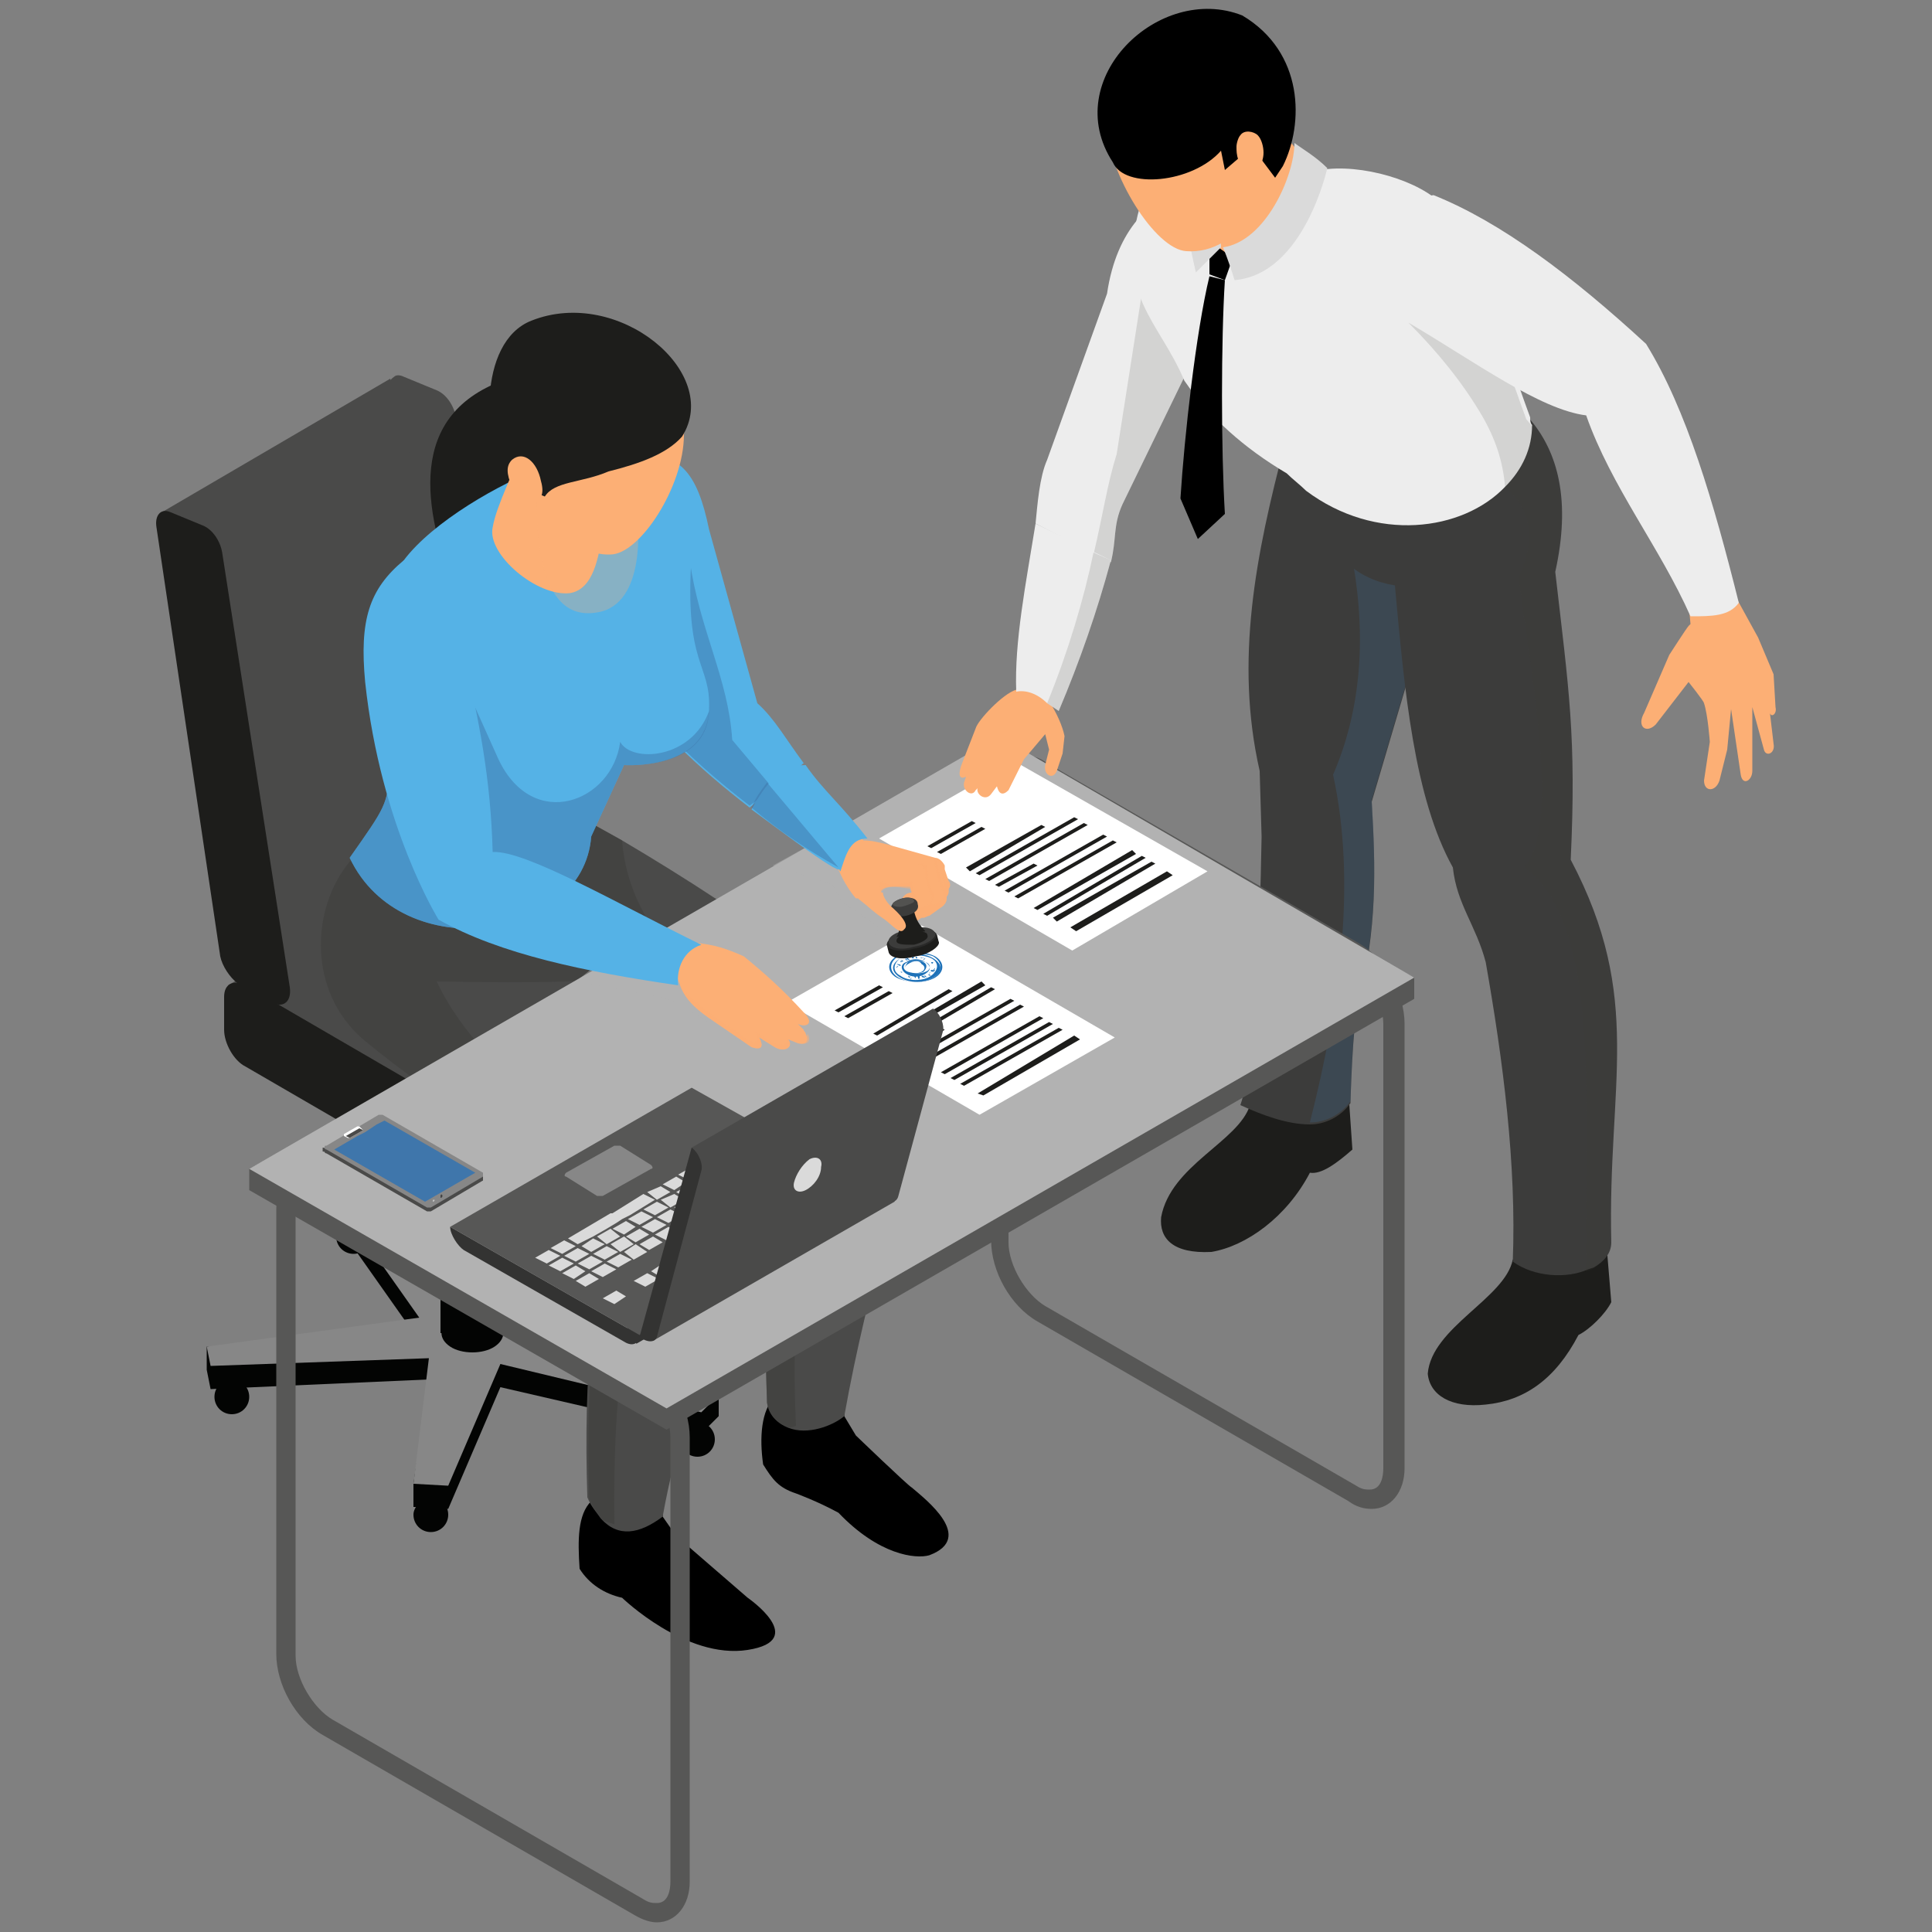 <?xml version="1.0" encoding="utf-8"?>
<!-- Generator: $$$/GeneralStr/196=Adobe Illustrator 27.6.0, SVG Export Plug-In . SVG Version: 6.00 Build 0)  -->
<svg version="1.1" id="Capa_1" xmlns="http://www.w3.org/2000/svg" xmlns:xlink="http://www.w3.org/1999/xlink" x="0px" y="0px"
	 viewBox="0 0 100 100" style="enable-background:new 0 0 100 100;" xml:space="preserve">
<rect x="0" y="0" width="100" height="100" fill="#808080" stroke="none"/>
<style type="text/css">
	.Sombra_x0020_paralela{fill:none;}
	.Neón_x0020_azul_x0020_grueso{fill:none;stroke:#0073BC;stroke-width:10;stroke-linecap:round;stroke-linejoin:round;}
	.Agua_x0020_iluminada{fill:url(#SVGID_1_);stroke:#FFFFFF;stroke-width:0.25;stroke-miterlimit:1;}
	
		.Resalte_x0020_en_x0020_negro_x0020_{fill:url(#SVGID_00000000218375620495202430000010445248144254154918_);stroke:#FFFFFF;stroke-width:0.363;stroke-miterlimit:1;}
	.Coco_GS{fill-rule:evenodd;clip-rule:evenodd;fill:#FFDD00;}
	.st0{display:none;}
	.st1{display:inline;}
	.st2{opacity:0.15;fill:#1D1D1B;}
	.st3{fill:#1D1D1B;}
	.st4{fill:#3C3C3B;}
	.st5{opacity:0.25;}
	.st6{fill:#EDEDED;}
	.st7{fill:#FCAF75;}
	.st8{fill:#F69A62;}
	.st9{fill:#C6C6C6;}
	.st10{opacity:0.3;fill:#FCAF75;}
	.st11{fill:#55B2E6;}
	.st12{opacity:0.4;fill:#2D759C;}
	.st13{fill:#3C9BCF;}
	.st14{fill:#575756;}
	.st15{fill:#444443;}
	.st16{fill:#FFFFFF;}
	.st17{fill:#B2B2B2;}
	.st18{fill:#E83345;}
	.st19{fill:#824639;}
	.st20{fill:#EB9481;}
	.st21{fill:#98584A;}
	.st22{fill:#DADADA;}
	.st23{fill:#1D71B8;}
	.st24{opacity:0.15;fill:#3C3C3B;}
	.st25{opacity:0.3;fill:#3F668A;}
	.st26{fill:#030403;}
	.st27{fill:#878787;}
	.st28{fill:#4A4A49;}
	.st29{opacity:0.5;fill:#3C3C3B;}
	.st30{opacity:0.5;fill:#B2B2B2;}
	.st31{fill:#3F76AB;}
	.st32{fill:#273340;}
	.st33{opacity:0.5;}
	.st34{opacity:0.5;fill:#FFFFFF;}
	.st35{opacity:0.5;fill:#3F76AB;}
	.st36{opacity:0.5;fill:#FCAF75;}
	.st37{fill:#292928;}
	.st38{fill:#525250;}
	.st39{fill:#333332;}
</style>
<linearGradient id="SVGID_1_" gradientUnits="userSpaceOnUse" x1="0" y1="0" x2="6.123234e-17" y2="-1">
	<stop  offset="0" style="stop-color:#1D59F4"/>
	<stop  offset="0.618" style="stop-color:#2D65EE"/>
	<stop  offset="0.629" style="stop-color:#3864F3"/>
	<stop  offset="0.983" style="stop-color:#00DDFC"/>
</linearGradient>
<linearGradient id="SVGID_00000167398086163850021050000001746609489271184030_" gradientUnits="userSpaceOnUse" x1="0" y1="0" x2="6.123234e-17" y2="-1">
	<stop  offset="0" style="stop-color:#060606"/>
	<stop  offset="0.618" style="stop-color:#000000"/>
	<stop  offset="0.629" style="stop-color:#000000"/>
	<stop  offset="0.983" style="stop-color:#000000"/>
</linearGradient>
<g class="st0">
	<g class="st1">
		<path class="st2" d="M59,59.3c4.7,2.7,4.7,7.1,0,9.9c-4.7,2.7-12.4,2.7-17.1,0c-4.7-2.7-4.7-7.1,0-9.9
			C46.6,56.6,54.3,56.6,59,59.3z"/>
		<g>
			<path class="st3" d="M50.8,11.1c0.6,2.2,0.4,4.9,1.2,8.1c1,3.2,2,8.7,5.5,12.6c0.2,0.4,1.9-2.9,1.9-3.3c-1.5-7-1.6-6.8-2.5-9.8
				c-0.4-2.3-0.9-4.6-1.2-7.4c-0.2-1.9-0.9-2.9-1.8-3.3C51.6,7.3,49.6,9.1,50.8,11.1z"/>
			<path d="M49.4,57.7c0,0-0.3,1.7-0.2,2.4c0.2,0.7,2,1.2,2,1.2s2.7,2.5,4.9,2.3c1.3-0.1,1.8-0.5,2-0.8c0.2-0.4,0-0.9-0.2-1.3
				c-0.3-0.4-3-1.5-3.7-2.6c-0.3-0.5-0.9-1.7-0.9-1.7l-0.2-2.1L49.4,55l0.2,2.5L49.4,57.7z"/>
			<path class="st3" d="M46.2,31.5l2.3,11.7c-0.9,4.7-0.7,9.5,0.5,14.6c0.7,1.9,3.3,1.4,4.9,0c-0.5-3.8-0.5-8.2-0.5-12.8l0.5-3.1
				c0,0,0.4-1.6,0.4-7.5c0-3-1.7-9.7-1.7-9.7L46.2,31.5z"/>
			<path d="M41.3,61.8c-0.3,0.5-0.3,1.4-0.3,2.7c0.4,0.7,0.9,1.3,1.5,1.5c0,0,1.1,2.7,4.2,2.8c2.9,0.1,2.9-1.1,2.9-1.1
				c0,0,0-0.7-0.7-1.2c-0.4-0.4-2.6-2.1-2.9-2.6c-0.4-0.5-0.7-1.3-0.7-1.3l-0.1-2.1h-3.9L41.3,61.8z"/>
			<path class="st4" d="M48.1,34c0,5.9,0.2,9.4-1.3,12.4c0,0-0.3,2.5-0.8,4c-0.5,1.6-0.4,8.5-0.2,12.5c-0.8,1.3-2.7,1.5-4,0.7
				c-0.5-0.3-0.9-0.8-1-1.5c-1-6.4-1.7-11.5,0.8-16.2c-0.8-4.1-0.7-8.2-0.5-12.7c-0.3-2.7,0-4.9,0.8-6.7c0.2-0.5,0.4-0.9,0.7-1.3
				l10.5,2.5C52.1,31.5,50.2,33.5,48.1,34z"/>
			<path class="st5" d="M43.3,46.4c-3.2,3.3-2.3,9.7-1.5,17.2c-0.5-0.3-0.9-0.8-1-1.5c-1-6.4-1.7-11.5,0.8-16.2
				c-0.8-4.1-0.7-8.2-0.5-12.7c-0.3-2.7,0-4.9,0.8-6.7l6.2,9.6C44.6,38.4,41.3,40.9,43.3,46.4z"/>
			<path class="st6" d="M54.3,14.9c-0.1,4.3-1.1,12.8-1.1,12.8c-10.5,6.4-11.8,0.8-11.8,0.8l-0.4-9.8l-0.3-6.5
				c1.1-1.4,2.4-2.1,3.5-2.7c2.8-1.8,5.3-2.6,8.6-1.7c0,0,1,2.6,1.5,5.1c0.1,0.3,0.1,0.7,0.1,1.2C54.3,14.4,54.3,14.6,54.3,14.9z"/>
			<path class="st7" d="M44.9,9.1l1.6-3.3L50.8,8l-0.9,2.4C49.1,13.4,44.4,11.6,44.9,9.1z"/>
			<path class="st8" d="M50.1,8.9c0,1.8-0.3,2.7-1.4,2.8c-1.3,0-2.8-2.1-2.3-3.3l0-1.5L50.1,8.9z"/>
			<path d="M49.4,13.5v-1.3l-0.7-0.5l-0.4,0.8l0.4,1.2c0.2,2.4,0.2,5.7,0,8.2l1.1,1l0.7-1.7C50.4,18.8,50,15.8,49.4,13.5z"/>
			<path class="st9" d="M48.8,11.7l1.3,0.9c0,0,0.9-3.3,0-4.2C49.2,7.6,48.8,11.7,48.8,11.7z"/>
			<path class="st4" d="M49.6,7c0.9,3.6,0.9,7.4,0.3,11.6L50.2,33c0,1.2,1.3,2,2.3,1.4c1-0.6,1.9-1.3,2.7-2.3l-0.2-16.1
				c0-1.7-0.3-4-0.9-5.6l-1.3-2.5L49.6,7z"/>
			<path d="M49.5,6.7c0,0,0.9,0.5,1,0.5c0,0,1.1,2,1.1,2l-0.8,0.6c0,0,0.4,0.1,1,0.2c0.1,1.2-1.1,6.8-1.8,8.1
				C50.4,13.9,50.5,9.9,49.5,6.7z"/>
			<path class="st9" d="M45.3,8.3l-0.8,1c0,0,1.4,3.8,3.8,3.8c0.2-0.8,0.5-1.4,0.5-1.4C47,11.5,45.3,9.6,45.3,8.3z"/>
			<path class="st7" d="M48.5,0.8c-2.1,0-3.3,1.1-3.4,3.3c0.1,2.4,0.9,4.4,2.7,5.7c0.9,0.8,1.9,1.1,3,0.9c1.3,0.1,1.5-3.2,1.7-5.5
				C52.4,2.8,50.9,1.4,48.5,0.8z"/>
			<path d="M52.5,4.3c-0.5,1.2-2.6,2-4.7,1.5l-0.2,1.9l-0.9-0.5l-0.8,0.9l-0.3-0.5c-1.6-3.2-1.1-5.6,1.3-6.9
				C50-0.5,53.2,2.6,52.5,4.3z"/>
			<path class="st7" d="M46.4,8c-0.2-0.2-0.4-0.4-0.5-0.6c-0.1-0.2-0.1-0.5,0-0.8c0.1-0.2,0.4-0.4,0.7-0.3c0.2,0.1,0.3,0.2,0.4,0.4
				C47,6.9,47,7.1,47,7.3c0,0.2,0,0.3,0,0.5c0,0.1,0,0.2-0.1,0.3c-0.1,0.1-0.2,0.1-0.3,0.1C46.5,8.2,46.5,8.1,46.4,8z"/>
			<path class="st4" d="M50.2,18.7v14.2c0,1.8-1.8,3.5-3.6,3.9c-0.1,0-0.2,0-0.3,0.1c-2.3,0.4-4.3,0-5.7-1.7l-0.3-15.5l-0.1-7.2
				c1.2-1.4,2.9-2.8,4.9-4.1C44.9,10.5,47.8,14.4,50.2,18.7z"/>
			<path class="st5" d="M46.6,36.8c-0.1,0-0.2,0-0.3,0.1c-2.3,0.4-4.3,0-5.7-1.7l-0.3-15.5l3.9-3.1C42.4,24.8,42.7,31.8,46.6,36.8z"
				/>
			<path d="M44.4,9v3.6h1.2l-0.7,1.3l5.3,4.6c-2.4-4-4.8-8-5.1-10.1L44.4,9z"/>
			<path class="st7" d="M36.4,33.8l-0.1,2l0.1,1.8l0.5,1.3c0.1,0.3,0.5,0.4,0.3,0l0.5,1.5c0.1,0.4,0.5,0.4,0.5,0l-0.3-1.9l1.2,2.6
				c0.2,0.4,0.7,0.4,0.6-0.1l-0.8-2.9l0.9,1.6l0.9,1.1c0.4,0.4,0.8,0.2,0.6-0.3l-0.9-1.5c0,0-0.4-1.1-0.5-1.7c0-0.1,0.2-1.1,0.2-1.1
				l2.1,1.1c0.6,0.2,0.8-0.3,0.3-0.7l-2.1-1.9c0,0-1.2-0.7-1.3-0.8C38.7,34,38.7,34,38.7,34l-0.3-1l-2,0.1L36.4,33.8z"/>
			<path class="st4" d="M40.3,12.4c-2.3,2.4-3.4,5.2-5,9.4c-0.4,3.4-0.1,7.8,0.7,12.4c0.6,0.3,2.2,0.2,3.1-0.3
				c-0.1-3.4,0.3-7-0.1-10.3c1.8-1.1,3.6-4.4,5.5-7.2C45,12.4,42.7,10.3,40.3,12.4z"/>
			<path d="M50,21.2c0,0.2-0.1,0.4-0.2,0.4c-0.1,0-0.2-0.2-0.2-0.4c0-0.2,0.1-0.4,0.2-0.4C49.9,20.8,50,21,50,21.2z"/>
			<path d="M50,25.8c0,0.2-0.1,0.4-0.2,0.4c-0.1,0-0.2-0.2-0.2-0.4c0-0.2,0.1-0.4,0.2-0.4C49.9,25.4,50,25.6,50,25.8z"/>
			<ellipse cx="49.7" cy="30.5" rx="0.2" ry="0.4"/>
			<g>
				<path class="st7" d="M62.3,33.3l-0.7,1.8l0,0.1l-0.2-0.1c-0.2-0.1-2.8-1.6-2.8-1.6c-0.6-0.6-0.9-1.4-1.2-2.3l-0.1-0.9l0-0.1
					l0.3-1.4l0.7-0.3c0.5,0,0.4,0.3,0.2,0.4l-0.3,0.3l1.2,0.9l0.9,0.2l-0.6-0.8c-0.3-0.1-0.5-0.3-0.7-0.4c-0.3-0.2-0.4-0.6-0.1-0.6
					l1.6,0.7l1.1,1.6L62.3,33.3z"/>
				<path class="st10" d="M57.2,30.4l0-0.1l1.4,2.3c1,1,2,1.4,3,1.1v1.5l0,0.1l-0.2-0.1c-0.2-0.1-2.8-1.6-2.8-1.6L57.2,30.4z"/>
				<path class="st7" d="M88.1,42.6L88,44.2l-0.3,1L87,46.4c-0.2,0.4-0.6,0.3-0.6,0L86.1,47c-0.3,0.5-0.8,0.1-0.5-0.4l0.5-1.3
					l-0.9,1.6c-0.3,0.5-0.8,0.2-0.6-0.5l0.7-1.7L84.6,46c-0.2,0.3-0.7,0.1-0.6-0.5l0.8-2.3c0,0,0.1-0.5-0.1-0.9
					c-0.2-0.3-1.3,0.3-1.3,0.3c-0.4,0.2-0.8,0.4-1.1,0.6c-0.4,0.1-0.6,0-0.5-0.3l0.8-0.8l0.9-0.8l0.4-0.3c0.7-0.4,1.3-0.8,1.8-0.8
					l0-0.2l0.1-0.3l0.9,0.1l1.3,0.2l-0.1,1l0.1,0.5L88.1,42.6z"/>
				<path class="st10" d="M84.5,42.3l1.8-0.4l0.9,1.6l-0.8,2.9c0-0.8,0.1-1.7-0.4-1.9l-0.9-0.1l0.7-0.5l-0.1-0.7l-1.5-0.2L84.5,42.3
					z"/>
				<path class="st11" d="M84.1,21l0.5,6.3l0.4,5.2c0.4,3,0.8,5.5,0.5,7.1c0,0.2,0,0.3,0,0.4c0.1,0.4,0.5,0.7,1,1
					c0.4,0.2,0.8,0.4,1.3,0.5c0.8-3.1,1.3-6.1,1.1-8.6l-0.5-6.2C88.4,23.2,87.6,20.5,84.1,21z"/>
				<path class="st10" d="M83.5,41.4l3.2-0.4c-0.5-0.3-0.8-0.6-1-1l-0.1,0.2c-0.5,0.1-1.1,0.4-1.8,0.8L83.5,41.4z"/>
				<path class="st12" d="M85.1,32.6c0.4,3,0.8,5.5,0.5,7.1c0,0.2,0,0.3,0,0.4c0.1,0.4,0.5,0.7,1,1c0-0.4,0-0.8,0-1.2
					c0.2-5.9,2-10.8,0-13.5l-1.9,0.9L85.1,32.6z"/>
				<path class="st3" d="M69.3,78.4c0-1.1,0.9-1.6,2.2-1.7c1.1,0,2.7,0.5,4.7,1l2.3,1.2c0.4,1.2,0.4,2.2,0.2,3.2
					c-0.6,0.6-1.5,0.9-2.2,0.7l-2.6-1.1l-0.2-0.4C71.6,81.1,69.3,80.2,69.3,78.4z"/>
				<path class="st3" d="M77.6,73.9c0-0.9,0.8-1.1,2.1-1.2c2.2,0,2.3,1.1,4.4,1.1l2,1.2c0.4,1.2,0.3,2.5,0.1,3.4
					c-0.6,0.5-1.5,0.7-2.2,0.5l-2.1-1.2l-0.2-0.4C79.8,77.1,77.6,75.6,77.6,73.9z"/>
				<path class="st3" d="M85,42.3l-7.5,3.1c0,1.3,0,2.6,0.1,3.5c0.5,3.4,1.9,8.6,1.9,8.6c1,4.4,1.4,9.9,1.6,15.7
					c0,2.1,3.1,3.9,5.1,1.9c0.6-7,0.6-13.9-1.1-18.4c0.8-3.6,0-7.6-0.2-11.7C85.2,44.9,84.8,42.4,85,42.3z"/>
				<path class="st4" d="M79.4,49.7c0,4.1,0,7.4-0.9,11c1.4,4.5,1,11.3,0.1,18.3c-1.2,1.3-2.9,1.3-4,0.6c-0.7-0.5-1.1-1.3-1-2.4
					l-0.8-15.6c0,0-1.1-5.2-1.4-8.6c-0.3-3.4,0.9-11.3,0.9-11.3c0.7,0.2,1.3,0.3,2,0.4c4.4,0.6,8.5-1,9.8-3.6
					c0.1,0.2,0.1,0.4,0.2,0.6c0.5,1.5,0.8,3.1,0.8,4.8C85.2,47.4,81.7,48.7,79.4,49.7z"/>
				<path class="st11" d="M71.3,28.5c0.4,2.3,0.4,4.5,0.4,6.6c0,0.8,0,1.6,0,2.3c0.1,1.5,0.2,2.9,0.5,4.2c0.6,0.3,1.3,0.5,1.9,0.7
					C78,43.6,81.5,43,84.3,39c0.6-1.6,2.5-7.2,3-12.9c0-2.6-0.9-4.5-3.1-5.1c-4,1-8,3.4-12.2,7C71.8,28.2,71.5,28.3,71.3,28.5z"/>
				<path class="st7" d="M75.6,21.3l0.4,3.6c2.3,0,6-1.6,5.5-2.9l-1.2-2.3L75.6,21.3z"/>
				<path class="st7" d="M74.5,21.7c0.9,1,2.3,0.9,3.7,0.5c2.1-1,3.6-2.4,3.4-5.1c0.2-2-0.7-4-4.1-3.9c-2.1,0.1-3.9,0.8-4.1,3.1
					C73.5,16.4,73.4,20.7,74.5,21.7z"/>
				<path class="st13" d="M75.8,23.6L75,25.6c4-0.4,7.5-1.9,6.6-3.8l-0.7-0.8C81.5,22.3,77.6,23.8,75.8,23.6z"/>
				<path d="M73.5,15.9c0.2,0.8,0.7,1.4,1.4,1.9c0,0-0.2,1.8-0.1,1.8c0.1,0,1,0.8,1,0.8l0.5,1.3c1.6,1.1,3.9,0.3,4.7-0.8
					c0.4-0.5,0.9-2.7,0.8-4.7c-0.3-1.7-1.5-3.4-4.1-3.5C74.9,12.6,73.3,14.1,73.5,15.9z"/>
				<path class="st7" d="M75.1,19.8c-0.3-0.3,0.1-0.9,0.4-1c0.4-0.1,0.6,0.4,0.7,0.8c0.1,0.4,0,0.7-0.2,1.1c-0.3,0.4-0.7,0-0.8-0.3
					C75,20.1,75.2,20,75.1,19.8z"/>
				<path class="st11" d="M74.3,33.9c-0.1,0.5-0.2,0.9-0.4,1.4c-0.7,0.8-1.4,1.5-2.2,2.1c-1.4,1.1-2.9,1.8-4.7,2.2
					c-2.7-1.1-3.6-1.8-5.9-4.5c-0.4-0.7-0.2-1.5,0.9-2.3c2.3,0.8,3.1,0.7,4.7,1.5c1.7-2.8,3.4-5.7,5.2-6.4
					C74.2,29.1,74.9,31.1,74.3,33.9z"/>
				<path class="st5" d="M71.4,52.9c0.3,3.4,1.4,8.6,1.4,8.6l0.8,15.6c-0.1,1,0.3,1.9,1,2.4c-0.7-6.6-1-12.7,0-17.5
					C73,56.6,72.4,50.9,74,46.7c0-1.7-0.2-3.2,0.2-4.4c-0.6-0.2-1.3-0.4-1.9-0.7C72.3,41.6,71.1,49.5,71.4,52.9z"/>
				<path class="st12" d="M61.2,35.1c2.1,2.3,3,3.3,5.9,4.5c1.7-0.4,3.3-1.1,4.7-2.2c0.1,1.5,0.2,2.9,0.5,4.2
					c0.6,0.3,1.3,0.5,1.9,0.7c0-0.1,0.1-0.2,0.1-0.3c0.4-0.9,1.1-1.6,2.6-2.1c-1.6-0.9-2.2-3.1-2.6-6c-0.1-0.6-0.2-1.3-0.3-2
					c-0.8,1.4-1.5,2.4-2.3,3.2c-1.2,1.2-2.7,1.9-5,3.1C65.9,38.7,63.9,36,61.2,35.1z"/>
			</g>
			<path class="st7" d="M59.8,29l0.6,1.5v1.6c0,0.5-0.6,0.5-0.6,0.1l-0.3-1.9c-0.6-0.2-1.3-0.7-1.9-1.4c0.4-0.4,0.7-0.8,1.5-0.5
				c0.7,0.2,1.1,0.4,1.5,0.9L59.8,29z"/>
			<path class="st7" d="M59.8,34.1v-0.5c0-0.1-0.1-0.3-0.2-0.4c-0.8-0.8-1.5-1.5-2.1-1.3l0,0.7l1.4,1.5l1.2,0.4L59.8,34.1z"/>
		</g>
	</g>
	<g class="st1">
		<g>
			<path class="st14" d="M76.4,76c0-0.6-0.3-1.3-0.8-1.6l-13-8.4c-0.5-0.3-0.9-0.1-0.9,0.5l-0.2,3.4l-0.4,6.8c0,0.6,0.3,1.3,0.8,1.6
				l13,8.4c0.5,0.3,0.9,0.1,0.9-0.5l0.4-6.8C76.3,79.4,76.4,76,76.4,76z"/>
			<polygon class="st14" points="62,65.9 61,66.7 74.7,87.5 75.7,86.7 			"/>
			<path class="st3" d="M75.4,76.8L74.8,87c0,0.6-0.4,0.8-0.9,0.5l-13-8.4c-0.5-0.3-0.8-1-0.8-1.6l0.5-10.2c0-0.6,0.4-0.8,0.9-0.5
				l13,8.4C75,75.5,75.4,76.2,75.4,76.8z"/>
			<path class="st15" d="M75.4,76.8l-0.2,3.4c-0.1,1.1-0.9,1.5-1.8,0.9l-11.3-7.4c-0.9-0.6-1.6-2-1.6-3.1l0.2-3.4
				c0-0.6,0.4-0.8,0.9-0.5l13,8.4C75,75.5,75.4,76.2,75.4,76.8z"/>
			<g>
				<path class="st16" d="M67.9,79.4L67.3,79c-0.2-0.1-0.4-0.5-0.4-0.7l0.1-2.8l1.4,0.9l-0.1,2.8C68.3,79.5,68.2,79.6,67.9,79.4z"/>
				<path class="st17" d="M68.1,79.3C68.1,79.3,68.1,79.3,68.1,79.3l0.2-2.8l-1-0.6l-0.1,2.5c0,0.2,0.1,0.4,0.3,0.5L68.1,79.3
					C68.1,79.3,68.1,79.3,68.1,79.3L68.1,79.3z"/>
				<path class="st16" d="M68.8,77.8l-2-1.3c-0.1-0.1-0.3-0.3-0.3-0.5l0-0.6c0-0.2,0.1-0.2,0.3-0.1l2,1.3c0.1,0.1,0.3,0.3,0.3,0.5
					l0,0.6C69,77.8,68.9,77.9,68.8,77.8z"/>
			</g>
		</g>
		<path class="st3" d="M65.9,69l0.1-1.8c0-0.2,0.1-0.4,0.2-0.5c0.1-0.1,0.2-0.2,0.3-0.2c0.1-0.1,0.2-0.1,0.3,0c0,0,0,0,0,0
			c0,0,1.1,0.7,1.1,0.7l3.4,2.2c0.1,0.1,0.1,0.2,0.1,0.3l-0.1,2.3c0,0.1,0,0.1-0.1,0.2c-0.2,0.1-0.4,0.1-0.6,0
			c-0.1,0-0.1-0.1-0.1-0.2c0,0,0-1.6,0-1.6l-3-2c0,0-0.7-0.5-0.7-0.5l0,1.1c0,0.1-0.1,0.1-0.1,0.2c-0.2,0.1-0.4,0.1-0.6,0
			C66,69.1,65.9,69.1,65.9,69C65.9,69,65.9,69,65.9,69z"/>
	</g>
	<g class="st1">
		<g>
			<path class="st4" d="M45.8,99.5c-1.1,0-1.9-0.9-1.9-2.2l0-19.1c0-1.7,1.2-3.7,2.6-4.6l17.6-10.1c0.5-0.3,0.9-0.4,1.3-0.4
				c1.1,0,1.9,0.9,1.9,2.2l0,19.1c0,1.7-1.2,3.7-2.6,4.6L47.1,99.1C46.7,99.4,46.2,99.5,45.8,99.5z M65.5,64.1
				c-0.2,0-0.5,0.1-0.8,0.3L47.1,74.5C46,75.2,45,76.9,45,78.2l0,19.1c0,0.3,0.1,1.1,0.8,1.1c0.2,0,0.5-0.1,0.8-0.3L64.1,88
				c1.1-0.7,2.1-2.3,2.1-3.6l0-19.1C66.2,64.9,66.2,64.1,65.5,64.1z"/>
			<path class="st4" d="M13.3,80.6c-1.1,0-1.9-0.9-1.9-2.2l0-19.1c0-1.7,1.2-3.7,2.6-4.6l17.6-10.1c0.5-0.3,0.9-0.4,1.3-0.4
				c1.1,0,1.9,0.9,1.9,2.2l0,19.1c0,1.7-1.2,3.7-2.6,4.6L14.6,80.2C14.1,80.5,13.7,80.6,13.3,80.6z M32.9,45.3
				c-0.2,0-0.5,0.1-0.8,0.3L14.6,55.7c-1.1,0.7-2.1,2.3-2.1,3.6l0,19.1c0,0.3,0.1,1.1,0.8,1.1c0.2,0,0.5-0.1,0.8-0.3l17.6-10.1
				c1.1-0.7,2.1-2.3,2.1-3.6l0-19.1C33.7,46.1,33.6,45.3,32.9,45.3z"/>
			<g>
				<polygon class="st14" points="68.8,64.1 45.4,77.7 10.9,57.7 10.9,56.5 34.3,44.2 68.8,62.9 				"/>
				<polygon class="st17" points="68.8,62.9 45.4,76.5 10.9,56.5 34.3,43 				"/>
			</g>
		</g>
		<g>
			<g>
				<polygon class="st18" points="54,57.6 55.9,58.7 56,58.8 56.3,58.9 56.6,58.3 56.4,58.2 56.3,58.1 54.4,57.1 				"/>
				<path class="st19" d="M53.8,57.3c0,0.1,0.3,0.3,0.4,0.2c0.1,0,0.1-0.2,0.1-0.2S54.1,57,54,57C53.9,57.1,53.8,57.2,53.8,57.3z"/>
				<path class="st19" d="M56.2,58.7c0,0.2,0.1,0.2,0.3,0.1c0.1-0.1,0.3-0.3,0.3-0.4c0-0.2-0.1-0.2-0.3-0.1
					C56.3,58.4,56.2,58.6,56.2,58.7z"/>
				<path class="st16" d="M55.9,58.6C55.9,58.7,55.9,58.7,55.9,58.6l0.1,0.1C56,58.8,56,58.7,55.9,58.6c0.1-0.2,0.2-0.4,0.3-0.4
					c0,0,0.1,0,0.1,0c0,0-0.1-0.1-0.1-0.1c0,0,0,0-0.1,0C56,58.2,55.9,58.5,55.9,58.6z"/>
				<path class="st18" d="M54,57.5c0,0.1,0.1,0.2,0.2,0.1c0.1-0.1,0.2-0.3,0.2-0.4c0-0.1-0.1-0.2-0.2-0.1C54.1,57.1,54,57.3,54,57.5
					z"/>
				<path class="st20" d="M58.9,60.2c0,0.1,0.1,0.1,0.1,0.1c0.1,0,0.1-0.1,0.1-0.2s-0.1-0.1-0.1-0.1C58.9,60,58.9,60.1,58.9,60.2z"
					/>
				<path class="st18" d="M56.2,58.7c0-0.1,0.1-0.3,0.2-0.3c0.1,0,0.1,0,0.1,0c0.8,0.4,1.7,0.9,2.6,1.6l-0.2,0.3
					c-0.9-0.4-1.8-0.9-2.6-1.4C56.2,58.8,56.2,58.8,56.2,58.7z"/>
				<path class="st19" d="M54.4,57.2l1.5,0.9c0,0,0.1,0,0.1,0l0,0c0,0,0,0,0-0.1c0,0-1.5-0.8-1.5-0.8c0,0-0.1,0-0.1,0L54.4,57.2
					C54.3,57.1,54.3,57.1,54.4,57.2C54.3,57.2,54.3,57.2,54.4,57.2z"/>
				<path class="st21" d="M54.4,57.1l1.5,0.9c0,0,0.1,0,0.1,0l0,0c0,0,0-0.1,0-0.1L54.6,57c0,0-0.1,0-0.1,0L54.4,57.1
					C54.3,57.1,54.3,57.1,54.4,57.1z"/>
				<path class="st4" d="M59,60.2C59,60.1,59,60.1,59,60.2c0.1-0.1,0.3,0,0.3,0c0,0,0,0.1,0,0.1C59.2,60.3,59,60.2,59,60.2
					C59,60.2,59,60.2,59,60.2z"/>
			</g>
		</g>
	</g>
	<g class="st1">
		<g>
			<g>
				<polygon class="st16" points="39.4,54.3 47.8,59.1 35.8,66.1 27.4,61.2 				"/>
				<polygon class="st22" points="40.7,54.2 49.2,59.1 37.1,66 28.7,61.1 				"/>
				<polygon class="st16" points="42.1,54.2 50.6,59.1 38.5,66 30.1,61.1 				"/>
				<polygon class="st3" points="32.6,61.1 38.7,64.6 38.3,64.8 32.2,61.3 				"/>
				<polygon class="st3" points="33.6,60.5 39.7,64 39.5,64.2 33.4,60.6 				"/>
				<polygon class="st3" points="34.2,60.2 40.3,63.7 40.1,63.8 34,60.3 				"/>
				<polygon class="st3" points="34.8,59.8 40.9,63.3 40.7,63.5 34.6,60 				"/>
				<polygon class="st3" points="36,59.1 42.1,62.6 41.9,62.8 35.8,59.3 				"/>
				<polygon class="st3" points="36.6,58.8 42.7,62.3 42.5,62.4 36.4,58.9 				"/>
				<polygon class="st3" points="41,60.6 43.3,62 43.1,62.1 40.7,60.7 				"/>
				<polygon class="st3" points="37.8,58.1 43.9,61.6 43.7,61.7 37.6,58.2 				"/>
				<polygon class="st3" points="38.4,57.7 44.5,61.3 44.3,61.4 38.2,57.9 				"/>
				<polygon class="st3" points="40.4,58.2 45.1,60.9 44.9,61 40.2,58.3 				"/>
				<polygon class="st3" points="44.2,58.3 46.9,59.9 46.7,60 44,58.4 				"/>
				<polygon class="st3" points="44.8,57.9 47.5,59.5 47.3,59.6 44.6,58.1 				"/>
			</g>
			<g>
				<path class="st23" d="M43.4,55.8c0.7,0.4,0.7,1.1,0,1.5c-0.7,0.4-1.9,0.4-2.6,0c-0.7-0.4-0.7-1.1,0-1.5
					C41.5,55.4,42.7,55.4,43.4,55.8z M40.9,57.2c0.7,0.4,1.8,0.4,2.5,0c0.7-0.4,0.7-1,0-1.4c-0.7-0.4-1.8-0.4-2.5,0
					C40.2,56.2,40.2,56.9,40.9,57.2z"/>
				<path class="st23" d="M43.2,55.9c0.6,0.4,0.6,0.9,0,1.3c-0.6,0.4-1.6,0.4-2.2,0c-0.6-0.4-0.6-0.9,0-1.3
					C41.6,55.5,42.6,55.5,43.2,55.9z M41.1,57.1c0.6,0.3,1.5,0.3,2.1,0c0.6-0.3,0.6-0.9,0-1.2c-0.6-0.3-1.5-0.3-2.1,0
					C40.5,56.3,40.5,56.8,41.1,57.1z"/>
				<path class="st23" d="M42.8,56.1c0.4,0.2,0.4,0.6,0,0.8c-0.4,0.2-1,0.2-1.3,0c-0.4-0.2-0.4-0.6,0-0.8
					C41.8,55.9,42.4,55.9,42.8,56.1z M41.5,56.9c0.3,0.2,0.9,0.2,1.2,0c0.3-0.2,0.3-0.5,0-0.7c-0.3-0.2-0.9-0.2-1.2,0
					C41.2,56.4,41.2,56.7,41.5,56.9z"/>
				<g>
					<path class="st23" d="M41.9,56.4c0,0-0.3,0-0.3,0L41.9,56.4c-0.1,0.1-0.4,0-0.4,0C41.6,56.5,41.9,56.4,41.9,56.4l-0.3-0.1
						C41.7,56.4,41.9,56.4,41.9,56.4C41.9,56.4,41.9,56.4,41.9,56.4z"/>
					<path class="st23" d="M42.3,56.5C42.3,56.4,42.3,56.4,42.3,56.5l0.1-0.1c0,0,0,0,0,0c0,0,0,0,0,0c0,0.1-0.1,0.1-0.1,0.1
						C42.4,56.5,42.4,56.5,42.3,56.5C42.3,56.5,42.3,56.5,42.3,56.5z M42.5,56.4C42.5,56.4,42.5,56.4,42.5,56.4
						C42.5,56.3,42.5,56.3,42.5,56.4C42.5,56.3,42.5,56.3,42.5,56.4l-0.2,0c0,0,0,0,0,0c0,0,0,0,0.1,0c0,0,0,0,0,0L42.5,56.4z"/>
					<path class="st23" d="M42.3,56.8C42.3,56.8,42.3,56.8,42.3,56.8l-0.1-0.2C42.2,56.7,42.3,56.8,42.3,56.8l0.1-0.1
						C42.4,56.8,42.3,56.8,42.3,56.8z"/>
				</g>
				<g>
					<path class="st23" d="M42.3,56.6c0,0,0.3,0,0.3,0L42.3,56.6c0.1-0.1,0.3,0,0.3,0C42.6,56.6,42.4,56.6,42.3,56.6l0.3,0
						C42.6,56.7,42.3,56.6,42.3,56.6C42.3,56.6,42.3,56.6,42.3,56.6z"/>
					<path class="st23" d="M42,56.6C42,56.7,42,56.7,42,56.6l-0.1,0.1c0,0,0,0,0,0c-0.1-0.1-0.1-0.1-0.1-0.1l0.1,0
						C41.8,56.6,41.9,56.6,42,56.6C41.9,56.6,41.9,56.6,42,56.6z M41.7,56.7C41.7,56.7,41.7,56.7,41.7,56.7
						C41.7,56.7,41.8,56.7,41.7,56.7C41.8,56.7,41.8,56.7,41.7,56.7l0.2,0c0,0,0,0,0,0c0,0,0,0-0.1,0c0,0,0,0-0.1,0L41.7,56.7z"/>
					<path class="st23" d="M42,56.2C42,56.2,42,56.3,42,56.2l0,0.2C42,56.4,41.9,56.3,42,56.2l-0.2,0.1C41.9,56.3,42,56.2,42,56.2z"
						/>
				</g>
				<path class="st23" d="M42.7,56.2c0.3,0.2,0.3,0.5,0,0.6c-0.3,0.2-0.8,0.2-1.1,0c-0.3-0.2-0.3-0.5,0-0.6
					C41.9,56,42.4,56,42.7,56.2z M41.6,56.8c0.3,0.2,0.7,0.2,1,0c0.3-0.2,0.3-0.4,0-0.6c-0.3-0.2-0.7-0.2-1,0
					C41.4,56.4,41.4,56.7,41.6,56.8z"/>
				<g>
					<path class="st23" d="M41.6,57.1C41.6,57.1,41.6,57.1,41.6,57.1l0.2,0.1c0,0-0.1,0-0.1,0l0.1,0.1c0,0-0.1-0.1-0.1-0.1l-0.1,0.1
						c0,0,0.1-0.1,0.1-0.1l-0.1,0C41.4,57.1,41.5,57.1,41.6,57.1L41.6,57.1z"/>
				</g>
				<g>
					<path class="st23" d="M42.7,55.8C42.7,55.8,42.7,55.9,42.7,55.8l0.2,0.1c0,0-0.1,0-0.1,0l0.1,0.1c0,0-0.1-0.1-0.1-0.1L42.6,56
						C42.6,56,42.6,55.9,42.7,55.8l-0.2,0.1C42.6,55.9,42.7,55.9,42.7,55.8L42.7,55.8z"/>
				</g>
			</g>
		</g>
		<g>
			<path class="st23" d="M43.9,58.3c-0.1,0-0.1,0-0.2,0c-0.2,0-0.4,0-0.6,0.1c-0.1,0-0.4,0-0.4,0.1c0.1,0,0.2,0,0.3,0
				c0.2,0,0.3,0,0.5-0.1C43.6,58.4,43.8,58.4,43.9,58.3c0.3,0,0.5,0.1,0.7,0.3c0,0,0.1,0,0,0C44.5,58.5,44.3,58.4,43.9,58.3
				c0.1,0,0.2,0,0.3-0.1c0.5-0.2,1-0.4,1.6-0.4c0.3,0,0.5,0,0.8,0c0.2,0.1,0.5,0.2,0.4,0.3c-0.1,0.2-0.5,0.2-0.8,0.2
				c-0.3,0-0.5-0.1-0.7-0.2c0,0,0,0,0,0c0.4,0.1,0.9,0.3,1.4,0.1c0.2-0.1,0.2-0.2,0.1-0.3c-0.1-0.1-0.3-0.2-0.5-0.2
				c-0.5-0.1-1.1,0-1.5,0.2c-0.3,0.1-0.5,0.2-0.8,0.3C44.1,58.3,44,58.3,43.9,58.3z M43.2,58.5c-0.1,0-0.3,0.1-0.5,0.1
				c0-0.1,0.2-0.1,0.2-0.1C43.1,58.4,43.1,58.4,43.2,58.5c0.2-0.1,0.3-0.1,0.5-0.1c0,0,0.1,0,0.1,0C43.6,58.4,43.4,58.4,43.2,58.5z"
				/>
			<path class="st23" d="M42,57c0.2,0.3,0.6,0.4,1.1,0.3c0,0,0-0.1,0-0.1c0.1,0,0.1,0,0.2,0c0.1,0,0.2,0,0.3,0
				c-0.1,0-0.2,0.1-0.2,0.2c0,0,0,0.1,0.1,0.1c0.1,0,0.2,0,0.3,0c-0.1,0-0.2,0.1-0.1,0.2c0.1,0,0.3,0,0.4,0c0,0,0,0,0,0
				c-0.4,0.1-0.8,0.3-1.1,0.5c0,0,0,0,0,0c0.2,0,0.4-0.1,0.5-0.1c0.2-0.1,0.4-0.1,0.7-0.2c0.1,0,0.2,0,0.3-0.1c0.1,0,0.3,0,0.4,0
				c-0.1,0-0.3,0-0.4,0.1c-0.1,0-0.2,0.1-0.4,0.1c-0.1,0-0.2,0.1-0.2,0.1c-0.1,0.1,0.4,0.1,0.4,0.1c0.2,0,0.5-0.1,0.6-0.2
				c0.1,0,0.1-0.1,0-0.1c0.1,0,0.1,0,0.1,0.1c0.1,0,0,0.1-0.1,0.1c-0.1,0-0.2,0.1-0.3,0.1c-0.1,0-0.3,0.1-0.4,0.1c0,0,0,0,0,0
				c0.1,0,0.1,0,0.2,0c0.1,0,0.3-0.1,0.4-0.1c0.2-0.1,0.4-0.1,0.2-0.2c0,0-0.1,0-0.2,0c0,0-0.1,0-0.1,0c-0.1,0-0.2,0-0.3,0
				c-0.2,0-0.3,0.1-0.5,0.1c-0.2,0-0.3,0.1-0.5,0.1C43.3,58,43.2,58,43,58c0.4-0.2,0.8-0.4,1.3-0.5c0.1,0,0.2,0,0.2-0.1c0,0,0,0,0,0
				c-0.1,0-0.2,0-0.2,0.1c-0.1,0-0.3,0.1-0.4,0.1c-0.1,0-0.1,0-0.2,0c-0.2,0,0-0.1,0-0.2c0,0,0,0,0,0c0.1,0,0.2-0.1,0.3-0.1
				c0,0,0,0,0,0c-0.1,0-0.2,0.1-0.3,0.1c-0.1,0-0.1,0-0.2,0c0,0-0.1,0-0.1,0c-0.1,0-0.1-0.1,0-0.1c0.1,0,0.1-0.1,0.2-0.1
				c0,0,0,0,0,0c-0.1,0-0.3,0-0.4,0c-0.1,0,0-0.1,0-0.1c0,0,0,0,0,0c0,0,0,0,0,0C43,57.1,43,57.2,43,57.2C42.6,57.3,42.2,57.2,42,57
				C42,56.9,42,56.9,42,57z M44.9,57.7C44.9,57.7,44.9,57.7,44.9,57.7c0.2,0.1-0.2,0.2-0.4,0.3c-0.1,0-0.2,0-0.3,0.1
				c-0.1,0-0.1,0-0.2,0c0,0-0.1,0-0.1,0c-0.1,0-0.1-0.1,0-0.1c0.1-0.1,0.4-0.2,0.6-0.2C44.7,57.7,44.8,57.7,44.9,57.7z"/>
		</g>
	</g>
</g>
<g>
	<path class="st6" d="M54.2,23.8l3.1-8.6c0.5-3.4,2.3-4.9,4-5.5l1.4,6.9l-1.1,2.3l-3.5,7.2c-0.5,1.1-0.3,1.8-0.6,3l-3.9-2
		C53.7,26.1,53.8,24.7,54.2,23.8z"/>
	<path class="st24" d="M57.8,23.5l1.3-8.3l2.5,3.7l-3.5,7.2c-0.5,1.1-0.3,1.8-0.6,3l-0.9-0.4C57.1,26.6,57.3,25.1,57.8,23.5z"/>
	<g>
		<path class="st3" d="M69.8,56.6l0.2,2.9c-0.8,0.7-1.6,1.3-2.2,1.2c-1.2,2.3-3.3,3.8-5.1,4.1c-2,0.1-2.7-0.7-2.6-1.8
			c0.5-2.7,4-3.9,4.6-5.8L69.8,56.6z"/>
		<path class="st4" d="M64.2,57.2c1.1,0.5,2.4,1,3.6,1c0.8,0,1.6-0.4,2.1-1.1c0,0,0.1-4,0.4-5.2c1-3.8,0.9-7,0.7-10.4l2.9-9.8
			l-0.3-1.3c0,0-2.2-8.3-2.2-8.3L66.5,23c-1.5,5.7-2.6,11.2-1.3,16.9l0.1,3.4C65.2,48.6,65,54.9,64.2,57.2z"/>
		<path class="st25" d="M67.8,58.1c0.8,0,1.6-0.4,2.1-1.1c0,0,0.1-4,0.4-5.2c1-3.8,0.9-7,0.7-10.4l2.9-9.8l-0.3-1.3
			c0,0-3.7-1.9-3.7-1.9c0.8,4,0.7,8-0.9,11.7C70.2,45.6,69.4,51.8,67.8,58.1z"/>
		<path class="st3" d="M83.1,63.8l0.3,3.6c-0.3,0.6-1.1,1.4-1.7,1.7c-1.2,2.3-2.8,3.4-4.8,3.6c-1.8,0.2-2.9-0.5-3-1.6
			c0.2-2.4,4-3.9,4.4-5.9L83.1,63.8z"/>
		<path class="st4" d="M66.9,23.6l0.7,1.7l0.5,1.3c0.8,2.2,2.2,3.4,4.1,3.7c0.5,5.5,1,11,3,14.6c0.2,1.9,1.2,3,1.7,4.9
			c0.9,5.1,1.6,10.5,1.4,15.5c1.1,0.8,2.8,0.9,3.9,0.4l0.3-0.1c0.5-0.3,0.9-0.7,0.9-1.3c-0.2-8.2,1.7-12.6-2.1-19.8
			c0.3-6.4-0.1-8.8-0.8-14.9c0.8-3.6,0.2-6.2-1.4-8c-0.2-0.2-0.3-0.4-0.5-0.5l-2,0.4L66.9,23.6z"/>
		<path class="st6" d="M61.3,19.7c1.3,1.9,3.1,3.5,5.3,4.8c0.3,0.3,0.7,0.6,1,0.9c3.6,2.7,8.1,2.1,10.3-0.2c0.9-0.9,1.4-2,1.4-3.2
			c-0.1-0.1-0.1-0.3-0.1-0.4c-0.4-1.1-0.8-2.2-1.1-3.2c-1.2-3.5-2.2-6.5-3.9-8.2c-1.6-1.2-4.8-1.9-6.6-1.2c-3.1-1.7-6.2-0.1-8.6,1.7
			C57.7,15.3,60,16.6,61.3,19.7z"/>
		<path class="st24" d="M72.9,16.7c1.5,1.5,2.8,3.1,3.8,4.8c0.7,1.2,1.1,2.4,1.2,3.7c1.4,1.2,1.6,2.7,0.7,4.7c0.8,6,2.1,12.9,0.3,15
			c4,2.9,3.1,12.1,3.2,20.9l0.3-0.1c0.5-0.3,0.9-0.7,0.9-1.3c-0.2-8.2,1.7-12.6-2.1-19.8c0.3-6.4-0.1-8.8-0.8-14.9
			c0.8-3.6,0.2-6.2-1.4-8c-0.4-1.1-0.8-2.2-1.1-3.2L72.9,16.7z"/>
		<path class="st7" d="M89.9,31l1.1,2l0.8,1.9l0.1,1.7c0.1,0.4-0.3,0.6-0.3,0.2l0.2,1.7c0.1,0.5-0.4,0.7-0.5,0.3l-0.6-2.2l0,3.3
			c0,0.5-0.5,0.8-0.6,0.2l-0.5-3.4l-0.2,2.1L89,40.4c-0.2,0.6-0.8,0.6-0.8,0l0.3-2c0,0-0.1-1.4-0.3-2c0-0.1-0.8-1.1-0.8-1.1
			l-1.7,2.2c-0.5,0.5-1,0.1-0.6-0.6l1.3-3c0,0,0.9-1.4,1-1.5s0.1-0.1,0.1-0.1l-0.1-1.1l2.2-0.8L89.9,31z"/>
		<path class="st6" d="M74.2,10.1c3.5,1.4,7.2,4.2,11,7.7c2.1,3.4,3.5,8.2,4.8,13.4c-0.5,0.7-1.4,0.7-2.5,0.7
			c-1.6-3.6-4.1-6.7-5.4-10.4c-2.4-0.3-5.8-2.8-9.2-4.8C70.4,12.8,70.1,10.7,74.2,10.1z"/>
	</g>
	<g>
		<g>
			<g>
				<path class="st26" d="M33.2,65.8c0,0.5,0.4,0.9,0.9,0.9c0.5,0,0.9-0.4,0.9-0.9s-0.4-0.9-0.9-0.9C33.6,64.9,33.2,65.3,33.2,65.8z
					"/>
				<path class="st26" d="M35.2,74.5c0,0.5,0.4,0.9,0.9,0.9c0.5,0,0.9-0.4,0.9-0.9c0-0.5-0.4-0.9-0.9-0.9
					C35.6,73.6,35.2,74,35.2,74.5z"/>
				<path class="st26" d="M21.4,78.4c0,0.5,0.4,0.9,0.9,0.9c0.5,0,0.9-0.4,0.9-0.9c0-0.5-0.4-0.9-0.9-0.9
					C21.8,77.6,21.4,78,21.4,78.4z"/>
				<path class="st26" d="M11.1,72.3c0,0.5,0.4,0.9,0.9,0.9c0.5,0,0.9-0.4,0.9-0.9c0-0.5-0.4-0.9-0.9-0.9
					C11.5,71.4,11.1,71.8,11.1,72.3z"/>
				<path class="st26" d="M17.4,64c0,0.5,0.4,0.9,0.9,0.9c0.5,0,0.9-0.4,0.9-0.9s-0.4-0.9-0.9-0.9C17.8,63.1,17.4,63.5,17.4,64z"/>
				<g>
					<polygon class="st26" points="17.4,63.3 17.4,62.1 19,62.8 24.9,68.4 33.6,64.2 34.8,63.7 34.8,64.9 27.5,69.9 37.2,72.2 
						37.2,73.3 36.3,74.2 25.9,71.8 23.2,78.1 21.4,78 21.4,76.8 22.2,71.4 10.9,71.9 10.7,70.9 10.7,69.7 21.7,69.4 					"/>
					<polygon class="st27" points="17.4,62.1 19,61.7 24.9,67.2 33.6,63 34.8,63.7 27.5,68.7 37.2,72.2 36.3,73.1 25.9,70.6 
						23.2,76.9 21.4,76.8 22.2,70.3 10.9,70.7 10.7,69.7 21.7,68.2 					"/>
				</g>
				<path class="st26" d="M23.3,68.3c-0.6,0.4-0.6,1,0,1.4c0.6,0.4,1.7,0.4,2.3,0c0.6-0.4,0.6-1,0-1.4C25,67.9,23.9,67.9,23.3,68.3z
					"/>
				<rect x="22.8" y="58.3" class="st26" width="3.3" height="10.7"/>
			</g>
			<g>
				<path class="st28" d="M24.6,48.3l13.1,7.6c0.6,0.3,1.1,0.1,1.1-0.6c0-1.7-1.1-3.6-2.5-4.4l-11.7-6.7c-0.6-0.3-1.1-0.1-1.1,0.6
					v1.7C23.5,47.1,24,48,24.6,48.3z"/>
				<path class="st28" d="M20,20.4l0.7,4.5l2.7,17.7c0,0.2,0.1,0.4,0.2,0.5c0.2,0.3,0.4,0.7,0.7,0.8l1.8,1c0.2,0.1,0.4,0.2,0.6,0.1
					c0.2-0.1,0.3-0.4,0.3-0.8l-0.3-2l-2.9-19.1l-0.2-1.5c-0.1-0.6-0.5-1.2-1-1.4l-1.7-0.7c-0.2-0.1-0.4-0.1-0.5,0
					C20.1,19.7,20,20,20,20.4z"/>
			</g>
			<polygon class="st28" points="26.5,62.8 38.5,55.9 23.9,44 11.8,51 			"/>
			<polygon class="st28" points="8.4,26.5 20.2,19.6 26.7,45 14.8,51.9 			"/>
			<path class="st3" d="M12.7,55.2l13.1,7.6c0.6,0.3,1.1,0.1,1.1-0.6c0-1.7-1.1-3.6-2.5-4.4L12.7,51c-0.6-0.3-1.1-0.1-1.1,0.6v1.7
				C11.6,54,12.1,54.9,12.7,55.2z"/>
			<path class="st3" d="M15,51.1l-3.5-22.5c-0.1-0.6-0.5-1.2-1-1.4l-1.7-0.7c-0.5-0.2-0.8,0.2-0.7,0.8l3.3,22.2
				c0.1,0.5,0.5,1.1,0.9,1.4l1.8,1C14.7,52.2,15.1,51.8,15,51.1z"/>
		</g>
	</g>
	<g>
		<path d="M40.1,72.3c-0.7,0.7-0.8,2.1-0.6,3.5c0.5,0.8,0.8,1.2,1.7,1.5c0,0,1.1,0.4,2.2,1c2.1,2.2,4,2.4,4.7,2.2
			c2.4-0.9-0.2-2.9-0.9-3.5c-0.2-0.1-2.9-2.7-2.9-2.7l-0.6-1l0.1-2.2l-3.5-1L40.1,72.3z"/>
		<path class="st28" d="M47.2,56.5c-0.5,5.4-2.2,9.5-3.5,16.8c-0.6,0.5-1.9,1-2.9,0.6c-0.5-0.2-1-0.6-1.1-1.3
			c-0.2-6.2-0.2-11,1.6-15.1c-5.2-2.3-12.1-3-16.4-6.6c-1.7-1.4-2.9-2.7-3.3-4.1c-0.2-0.6-0.2-1.3,0.1-1.9c0.1-0.3,0.4-0.7,0.7-1
			l1.4-1l5.9-0.8c0.7,0.4,1.6,0.9,2.5,1.4C38.3,47.1,47.3,53.1,47.2,56.5z"/>
		<path class="st29" d="M41.2,73.8c0,0-0.2,0.1-0.4,0.1c-0.5-0.2-1-0.6-1.1-1.3c-0.2-6.2-0.2-11,1.6-15.1c-5.2-2.3-12.1-3-16.4-6.6
			c-1.7-1.4-2.9-2.7-3.3-4.1l0.1-1.9c0.1-0.3,0.4-0.7,0.7-1l1.4-1l5.9-0.8c0.7,0.4,1.6,0.9,2.5,1.4c0.4,5.5,5.8,9.4,11.8,13.1
			C41.5,61.8,40.9,67.6,41.2,73.8z"/>
		<path d="M30.6,77.7c-0.7,0.7-0.7,2-0.6,3.5c0.5,0.8,1.3,1.3,2.2,1.5c0,0,3.3,3.2,6.5,2.7c3.2-0.5,0-2.7,0-2.7L35,79.5l-0.7-1
			l0-2.1l-3.5-1L30.6,77.7z"/>
		<path class="st28" d="M39.2,60.5c-0.5,5.4-3.6,10.7-4.9,18c-1.2,0.9-2.3,1.1-3.2,0.1c-0.2-0.3-0.5-0.6-0.7-1.1
			c-0.2-6.2,0.2-11.7,1.9-15.7c-5.2-2.3-9.4-4.6-13.6-8.1c-2.9-2.5-2.7-6.8-0.7-9.2l0.6-0.1l0.1,0l9.6,2c0.5,0.6,1.1,1.2,1.6,1.8
			c0.7,0.8,1.4,1.6,2.1,2.4C35.6,54.6,38.8,58.4,39.2,60.5z"/>
		<path class="st29" d="M31.8,78.9l-0.6-0.2c-0.2-0.3-0.5-0.6-0.7-1.1c-0.2-6.2,0.2-11.7,1.9-15.7c-5.2-2.3-9.4-4.6-13.6-8.1
			c-2.9-2.5-2.7-6.8-0.7-9.2l0.6-0.1L30,48.2c0.7,0.8,1.4,1.6,2.1,2.4c-1.2,0.2-3.9,0.3-9.5,0.2c2,4.2,6.7,7.8,12.4,10.3
			C32.4,65.6,31.7,71.9,31.8,78.9z"/>
	</g>
	<g>
		<g>
			<g>
				<path class="st14" d="M32.8,99.1l-16.1-9.3c-1.4-0.8-2.4-2.6-2.4-4.2l0-23c0-1.2,0.7-2.1,1.7-2.1c0.4,0,0.8,0.1,1.2,0.4
					l16.1,9.3c1.4,0.8,2.4,2.6,2.4,4.2l0,23c0,1.2-0.7,2.1-1.7,2.1C33.7,99.5,33.3,99.4,32.8,99.1z M15.3,62.7l0,23
					c0,1.2,0.9,2.7,1.9,3.3l16.1,9.3c0.3,0.2,0.5,0.2,0.7,0.2c0.6,0,0.7-0.7,0.7-1.1l0-23c0-1.2-0.9-2.7-1.9-3.3l-16.1-9.3
					c-0.3-0.2-0.5-0.2-0.7-0.2C15.4,61.6,15.3,62.3,15.3,62.7z"/>
				<path class="st14" d="M69.8,77.7l-16.1-9.3c-1.4-0.8-2.4-2.6-2.4-4.2l0-23c0-1.2,0.7-2.1,1.7-2.1c0.4,0,0.8,0.1,1.2,0.4
					l16.1,9.3c1.4,0.8,2.4,2.6,2.4,4.2l0,23c0,1.2-0.7,2.1-1.7,2.1C70.6,78.1,70.2,78,69.8,77.7z M52.2,41.3l0,23
					c0,1.2,0.9,2.7,1.9,3.3l16.1,9.3c0.3,0.2,0.5,0.2,0.7,0.2c0.6,0,0.7-0.7,0.7-1.1l0-23c0-1.2-0.9-2.7-1.9-3.3l-16.1-9.3
					c-0.3-0.2-0.5-0.2-0.7-0.2C52.3,40.2,52.2,41,52.2,41.3z"/>
			</g>
			<g>
				<polygon class="st14" points="12.9,61.6 34.5,74 73.2,51.7 73.2,50.6 51.7,39.2 12.9,60.5 				"/>
				<polygon class="st17" points="12.9,60.5 34.5,72.9 73.2,50.6 51.7,38.1 				"/>
			</g>
		</g>
		<polygon class="st30" points="38.9,54.2 34.6,51.7 29.8,50.8 32.6,48.6 36.2,50 		"/>
		<polygon class="st30" points="46,49.3 45.2,48.5 45.5,48 43.6,46.7 43.1,45.8 40,44.8 43.1,43.1 45.6,44.7 47.1,45.9 47.2,47.7 
			47.4,48.5 		"/>
	</g>
	<g>
		<path class="st28" d="M25,61.1l-2.7,1.6c-0.1,0-0.2,0-0.2,0l-5.2-3c0,0-0.1,0-0.1-0.1c0,0,0-0.1,0.1-0.1l2.7-1.6
			c0.1,0,0.2,0,0.2,0l5.2,3C25,61,25,61.1,25,61.1z"/>
		<polygon class="st28" points="16.7,59.4 16.7,59.6 25,61.1 25,60.8 16.7,59.4 		"/>
		<path class="st27" d="M25,60.9l-2.7,1.6c-0.1,0-0.2,0-0.2,0l-5.2-3c0,0-0.1,0-0.1-0.1s0-0.1,0.1-0.1l2.7-1.6c0.1,0,0.2,0,0.2,0
			l5.2,3C25,60.8,25,60.8,25,60.9z"/>
		<path class="st31" d="M22,62.2l-4.7-2.7l1.2-0.7l0.4-0.2l0.6-0.4l0.2-0.1c0,0,0.2-0.1,0.2-0.1l4.7,2.7L22,62.2z"/>
		<g>
			<path class="st16" d="M18.8,58.5l-0.7,0.4c0,0-0.1,0-0.1,0l-0.2-0.1c0,0,0,0,0-0.1l0.7-0.4c0,0,0.1,0,0.1,0L18.8,58.5
				C18.9,58.5,18.9,58.5,18.8,58.5z"/>
			<path class="st28" d="M18.1,58.9C18.1,58.9,18.1,58.9,18.1,58.9l-0.2-0.1c0,0,0.7-0.4,0.7-0.4c0,0,0,0,0,0l0.2,0.1
				C18.8,58.5,18.1,58.9,18.1,58.9z"/>
		</g>
		<g>
			<g>
				<g>
					<path class="st32" d="M23.4,61.7C23.4,61.7,23.3,61.7,23.4,61.7l-0.2-0.1c0,0,0,0,0,0L23.4,61.7z"/>
					<path class="st32" d="M23.5,61.6C23.4,61.7,23.4,61.7,23.5,61.6l-0.2-0.1c0,0,0,0,0,0L23.5,61.6z"/>
					<path class="st32" d="M23.5,61.6C23.5,61.6,23.5,61.6,23.5,61.6l-0.2-0.1c0,0,0,0,0,0L23.5,61.6z"/>
					<path class="st32" d="M23.6,61.5C23.6,61.6,23.6,61.6,23.6,61.5l-0.2-0.1c0,0,0,0,0,0L23.6,61.5z"/>
					<path class="st32" d="M23.7,61.5C23.7,61.5,23.7,61.5,23.7,61.5l-0.2-0.1c0,0,0,0,0,0L23.7,61.5z"/>
				</g>
				<g>
					<path class="st33" d="M23.4,61.7C23.4,61.7,23.3,61.7,23.4,61.7l-0.2-0.1c0,0,0,0,0,0L23.4,61.7z"/>
					<path class="st33" d="M23.5,61.6C23.4,61.7,23.4,61.7,23.5,61.6l-0.2-0.1c0,0,0,0,0,0L23.5,61.6z"/>
					<path class="st33" d="M23.5,61.6C23.5,61.6,23.5,61.6,23.5,61.6l-0.2-0.1c0,0,0,0,0,0L23.5,61.6z"/>
					<path class="st33" d="M23.6,61.5C23.6,61.6,23.6,61.6,23.6,61.5l-0.2-0.1c0,0,0,0,0,0L23.6,61.5z"/>
					<path class="st33" d="M23.7,61.5C23.7,61.5,23.7,61.5,23.7,61.5l-0.2-0.1c0,0,0,0,0,0L23.7,61.5z"/>
				</g>
			</g>
			<path class="st34" d="M22.5,62.1C22.5,62.1,22.5,62.1,22.5,62.1c0,0.1-0.1,0.1-0.1,0.1c0,0,0,0,0-0.1
				C22.4,62.1,22.5,62.1,22.5,62.1L22.5,62.1z"/>
			<path class="st33" d="M22.9,61.9C22.9,61.9,22.9,61.9,22.9,61.9c0,0.1-0.1,0.1-0.1,0.1c0,0,0,0,0-0.1
				C22.8,61.8,22.9,61.8,22.9,61.9L22.9,61.9z"/>
		</g>
	</g>
	<path class="st11" d="M32.5,23.6c2.7-0.4,3.6,0.9,4.2,3.8l2.5,9c0.9,0.8,1.5,1.9,2.4,3.1l-2.8,2.3c-1.3-1-2.6-2.1-3.8-3.3l-1.5-5.1
		l-1.8-6.4L30.6,25L32.5,23.6z"/>
	<path class="st35" d="M33.5,33.3l2.2-4.3c0.5,3.6,2,6.1,2.2,9.3l2.1,2.5l-1.2,0.9c-1.3-1-2.6-2.1-3.8-3.3L33.5,33.3z"/>
	<path class="st3" d="M26.3,19.6c-5.4,1.8-4.3,6.9-2.8,10.9l3.8-3.6L26.3,19.6z"/>
	<path class="st11" d="M36.7,36.7C36.7,36.8,36.7,36.8,36.7,36.7c-0.1,3.2-4.4,2.9-4.4,2.9l-1.7,3.7c-0.4,5.4-9.8,6.8-12.5,1.1
		c1.9-2.7,1.9-2.7,2.1-4.5c-0.1-0.5-0.3-1-0.4-1.4c-0.9-3.6-0.4-6.4,1.1-9.5c1.5-2,5-4,7.2-4.8l6.4-0.1l1.3,4.6
		C35.4,34.5,36.8,34.3,36.7,36.7z"/>
	<path class="st7" d="M27,23.1c-0.3,1.2-1.3,3-1.5,4.2c-0.3,1.4,2.3,3.6,4,3.4c1.2-0.2,1.5-1.8,1.7-3.3L27,23.1z"/>
	<path class="st10" d="M27.9,24c0,0-1,8.4,3,7.7c2.6-0.4,2.1-4.8,2.1-4.8L27.9,24z"/>
	<path class="st7" d="M30.5,16.4c4,0.6,5.3,2.9,4.9,6.1c0,2.7-2.3,6.2-3.8,6.2c-2.2,0.1-3.3-2.5-5.2-5.3
		C24.8,18.9,26.7,15.9,30.5,16.4z"/>
	<path class="st3" d="M35.3,22.6c-0.8,0.9-2.2,1.4-3.8,1.8c-1.4,0.6-2.8,0.5-3.3,1.3L26.5,25c-1.6-1.9-1.8-7.3,1-8.4
		C32,14.8,37.4,19.3,35.3,22.6z"/>
	<path class="st7" d="M28,24.9c-0.2-1-0.9-1.6-1.5-1.1c-0.3,0.3-0.3,0.7,0,1.4c0.2,0.5,0.5,0.7,0.9,0.8C28,26,28.2,25.6,28,24.9z"/>
	<path class="st35" d="M36.7,36.8c-0.1,3.1-4.4,2.8-4.4,2.8l-1.7,3.7c-0.4,5.4-9.8,6.8-12.5,1.1c1.9-2.7,1.9-2.7,2.1-4.5
		c-0.1-0.5-0.3-1-0.4-1.4l3.8-4.1l2.2,4.9c1.8,3.8,5.9,2.2,6.3-0.9C32.7,39.5,35.8,39.3,36.7,36.8z"/>
	<path class="st36" d="M40.9,53.8l0.5,0.2c0.4,0.1,0.6-0.1,0.4-0.5C41.7,53.9,41.4,54,40.9,53.8z"/>
	<polygon points="63.9,13.1 63.4,14.5 62.6,14.2 62.6,12.6 63.4,12 	"/>
	<path d="M63.4,14.5c-0.2,3.1-0.2,8.8,0,12.1l-1.4,1.3l-0.9-2.1c0.2-3.2,0.8-8.6,1.5-11.5L63.4,14.5z"/>
	<path class="st7" d="M65.7,6.1c0.1,0,1.7,2,1.7,2c2.1,1.2-0.6,5.7-3.5,5.3l-2.4-1.7L65.7,6.1z"/>
	<path class="st22" d="M67,7.4c0.4,0.3,1.1,0.7,1.7,1.3c0,0-1.2,5.5-4.8,5.8c-0.3-1-0.6-1.7-0.6-1.7C65.5,12.5,67,9.1,67,7.4z"/>
	<path class="st22" d="M63.2,12.8l-1.3,1.3c0,0-1.3-5.2-0.2-6.2C62.9,6.8,63.2,12.8,63.2,12.8z"/>
	<path class="st7" d="M62.2,0.6c2.6,0,4.1,1.3,4.2,4c-0.1,2.9-0.2,4.6-1.6,6.6c-0.9,1.1-2,1.9-3.4,1.8c-1.6-0.1-4-3.9-4.2-6.7
		C56.8,3.5,59.2,1.4,62.2,0.6z"/>
	<path d="M57.6,8.4c0.6,1.4,4.1,1.1,5.6-0.6l0.2,1l1.4-1.2L66,9.2l0.4-0.6c1.1-2.2,1.1-5.9-2.1-7.8C60-0.9,54.8,4.1,57.6,8.4z"/>
	<path class="st7" d="M65.1,8.8c0.2-0.3,0.3-0.6,0.3-0.9c0-0.3-0.1-0.7-0.3-0.9c-0.2-0.2-0.7-0.3-0.9,0C64.1,7.1,64,7.4,64,7.6
		C64,7.8,64,8,64.1,8.3c0.1,0.2,0.1,0.4,0.2,0.6c0,0.1,0.1,0.3,0.2,0.3c0.1,0.1,0.3,0,0.4-0.1C65,9.1,65.1,9,65.1,8.8z"/>
	<g>
		<polygon class="st16" points="52.5,39.4 45.5,43.4 55.5,49.2 62.5,45.1 		"/>
		<polygon class="st3" points="60.4,45.1 55.4,48 55.7,48.2 60.7,45.3 		"/>
		<polygon class="st3" points="59.6,44.6 54.5,47.5 54.7,47.7 59.8,44.7 		"/>
		<polygon class="st3" points="59.1,44.3 54,47.3 54.2,47.4 59.3,44.4 		"/>
		<polygon class="st3" points="58.6,44 53.5,47 53.7,47.1 58.8,44.2 		"/>
		<polygon class="st3" points="57.6,43.5 52.5,46.4 52.7,46.5 57.8,43.6 		"/>
		<polygon class="st3" points="57.1,43.2 52,46.1 52.2,46.2 57.3,43.3 		"/>
		<polygon class="st3" points="53.5,44.7 51.5,45.8 51.7,45.9 53.7,44.8 		"/>
		<polygon class="st3" points="56.1,42.6 51,45.5 51.2,45.6 56.3,42.7 		"/>
		<polygon class="st3" points="55.6,42.3 50.5,45.2 50.7,45.3 55.8,42.4 		"/>
		<polygon class="st3" points="53.9,42.7 50,44.9 50.2,45.1 54.1,42.8 		"/>
		<polygon class="st3" points="50.8,42.8 48.5,44.1 48.7,44.2 51,42.9 		"/>
		<polygon class="st3" points="50.3,42.5 48,43.8 48.2,43.9 50.5,42.6 		"/>
	</g>
	<path class="st7" d="M49.9,40.5c-0.1,0.4,0.4,0.8,0.6,0.4l0.1-0.1c-0.1,0.3,0.4,0.7,0.7,0.3l0.3-0.4c0.1,0.4,0.3,0.5,0.6,0.2
		l0.8-1.6l1.1-1.3l0.2,0.8l-0.2,0.8c-0.1,0.5,0.4,0.8,0.6,0.3l0.2-0.6l0.1-0.3l0.1-0.9c-0.1-0.5-0.4-1.2-0.8-1.8l0.4-0.5l-1.5-0.6
		l-0.6,0.5c-0.7,0.2-2,1.6-2.1,2l-0.7,1.8c-0.2,0.5-0.2,0.9,0.2,0.7L49.9,40.5z"/>
	<path class="st6" d="M57.5,29c-0.7,2.6-1.6,5.2-2.7,7.8l-0.6-0.4c-0.5-0.5-1.1-0.7-1.6-0.6c-0.1-2.6,0.5-5.6,1-8.7L57.5,29z"/>
	<path class="st24" d="M57.5,29c-0.7,2.6-1.6,5.2-2.7,7.8l-0.6-0.4c1.1-2.7,1.9-5.4,2.4-7.8L57.5,29z"/>
	<g>
		<g>
			<polygon class="st16" points="47.7,47.9 40.7,51.9 50.7,57.7 57.7,53.7 			"/>
			<polygon class="st3" points="55.6,53.6 50.6,56.6 50.9,56.7 55.9,53.8 			"/>
			<polygon class="st3" points="54.8,53.2 49.7,56.1 49.9,56.2 55,53.3 			"/>
			<polygon class="st3" points="54.3,52.9 49.2,55.8 49.4,55.9 54.5,53 			"/>
			<polygon class="st3" points="53.8,52.6 48.7,55.5 48.9,55.6 54,52.7 			"/>
			<polygon class="st3" points="52.8,52 47.7,54.9 47.9,55 53,52.1 			"/>
			<polygon class="st3" points="52.3,51.7 47.2,54.6 47.4,54.7 52.5,51.8 			"/>
			<polygon class="st3" points="48.7,53.2 46.7,54.3 46.9,54.5 48.9,53.3 			"/>
			<polygon class="st3" points="51.3,51.1 46.2,54.1 46.4,54.2 51.5,51.2 			"/>
			<polygon class="st3" points="50.8,50.8 45.7,53.8 45.9,53.9 51,51 			"/>
			<polygon class="st3" points="49.1,51.2 45.2,53.5 45.4,53.6 49.3,51.3 			"/>
			<polygon class="st3" points="46,51.3 43.7,52.6 43.9,52.7 46.2,51.4 			"/>
			<polygon class="st3" points="45.5,51 43.2,52.3 43.4,52.4 45.7,51.1 			"/>
		</g>
		<g>
			<path class="st23" d="M46.4,49.5c0.5-0.3,1.4-0.3,2,0c0.5,0.3,0.5,0.8,0,1.1c-0.5,0.3-1.4,0.3-2,0C45.9,50.3,45.9,49.8,46.4,49.5
				z M46.5,49.5c-0.5,0.3-0.5,0.8,0,1.1c0.5,0.3,1.3,0.3,1.8,0c0.5-0.3,0.5-0.8,0-1.1C47.8,49.3,47,49.3,46.5,49.5z"/>
			<path class="st23" d="M46.6,49.6c0.5-0.3,1.2-0.3,1.7,0c0.5,0.3,0.5,0.7,0,1c-0.5,0.3-1.2,0.3-1.7,0
				C46.1,50.3,46.1,49.9,46.6,49.6z M46.6,49.6c-0.4,0.3-0.4,0.7,0,0.9c0.4,0.3,1.2,0.3,1.6,0c0.4-0.3,0.4-0.7,0-0.9
				C47.8,49.4,47.1,49.4,46.6,49.6z"/>
			<path class="st23" d="M46.9,49.8c0.3-0.2,0.7-0.2,1,0c0.3,0.2,0.3,0.4,0,0.6c-0.3,0.2-0.7,0.2-1,0C46.6,50.2,46.6,49.9,46.9,49.8
				z M47,49.8c-0.3,0.1-0.3,0.4,0,0.5c0.3,0.1,0.7,0.1,0.9,0c0.3-0.1,0.3-0.4,0-0.5C47.6,49.7,47.2,49.7,47,49.8z"/>
			<g>
				<path class="st23" d="M47.8,49.7c0,0,0.1-0.1,0.1-0.1C47.9,49.6,47.8,49.6,47.8,49.7l0.2-0.1c0,0-0.1,0.1-0.1,0.1
					c0,0,0.1-0.1,0.1-0.1L47.8,49.7C47.8,49.7,47.8,49.7,47.8,49.7z"/>
				<path class="st23" d="M47.7,49.6C47.6,49.6,47.7,49.5,47.7,49.6c0.1-0.1,0.1,0,0.1,0C47.7,49.6,47.7,49.6,47.7,49.6z M47.7,49.6
					c0.1,0,0.1,0,0.1,0C47.7,49.5,47.7,49.6,47.7,49.6z"/>
				<path class="st23" d="M47.6,49.5C47.6,49.5,47.6,49.5,47.6,49.5l-0.1,0.1C47.5,49.6,47.6,49.5,47.6,49.5h-0.1
					C47.5,49.5,47.6,49.5,47.6,49.5z"/>
				<path class="st23" d="M47.5,49.6c0,0-0.1,0-0.1,0c0,0,0-0.1,0-0.1C47.4,49.5,47.5,49.6,47.5,49.6C47.5,49.6,47.5,49.6,47.5,49.6
					z M47.4,49.6L47.4,49.6L47.4,49.6L47.4,49.6z"/>
				<path class="st23" d="M47.3,49.6C47.3,49.6,47.3,49.6,47.3,49.6L47.3,49.6l-0.1,0c0,0,0-0.1,0-0.1c0-0.1,0-0.1,0-0.1
					C47.3,49.5,47.3,49.6,47.3,49.6z M47.2,49.5C47.2,49.6,47.3,49.6,47.2,49.5L47.2,49.5L47.2,49.5z"/>
				<path class="st23" d="M47.1,49.7C47.1,49.7,47,49.6,47.1,49.7c-0.1,0-0.2-0.1-0.2-0.1C46.9,49.5,47,49.6,47.1,49.7l0-0.1
					C47.1,49.5,47.1,49.6,47.1,49.7C47.1,49.6,47.1,49.7,47.1,49.7z"/>
				<path class="st23" d="M47,49.7C46.9,49.7,46.9,49.7,47,49.7l-0.1,0c-0.1-0.1,0-0.1,0-0.1C46.8,49.6,47,49.7,47,49.7z M46.8,49.6
					c0.1,0,0.1,0,0.1,0L46.8,49.6L46.8,49.6z"/>
				<path class="st23" d="M46.7,49.8C46.7,49.8,46.7,49.8,46.7,49.8c0.1,0-0.1-0.1-0.1-0.1C46.7,49.7,46.8,49.7,46.7,49.8
					c0,0-0.1,0-0.1,0C46.6,49.7,46.7,49.8,46.7,49.8z"/>
				<path class="st23" d="M46.7,49.8C46.7,49.8,46.7,49.9,46.7,49.8C46.5,49.8,46.7,49.8,46.7,49.8z M46.7,49.8L46.7,49.8
					C46.6,49.9,46.6,49.9,46.7,49.8C46.7,49.9,46.7,49.8,46.7,49.8z"/>
				<path class="st23" d="M46.6,50C46.6,50,46.6,49.9,46.6,50l-0.2-0.1C46.4,49.9,46.7,49.9,46.6,50C46.7,49.9,46.6,50,46.6,50z"/>
				<path class="st23" d="M46.6,50c0,0-0.2,0-0.2,0C46.4,50,46.6,50,46.6,50z"/>
				<path class="st23" d="M46.4,50.1c0-0.1,0.1-0.1,0.1-0.1c0,0,0,0,0,0L46.4,50.1C46.4,50,46.4,50.1,46.4,50.1
					C46.4,50.1,46.4,50.1,46.4,50.1z"/>
			</g>
			<g>
				<path class="st23" d="M47,50.5c0,0-0.1,0.1-0.1,0.1C46.9,50.6,47,50.5,47,50.5l-0.2,0.1c0,0,0.1-0.1,0.1-0.1
					c0,0-0.1,0.1-0.1,0.1L47,50.5C47,50.5,47,50.5,47,50.5z"/>
				<path class="st23" d="M47.1,50.5c0,0,0,0.1,0,0.1c-0.1,0-0.1-0.1-0.1-0.1C47.1,50.5,47.1,50.5,47.1,50.5z M47.1,50.5
					c-0.1,0-0.1,0-0.1,0C47.1,50.6,47.1,50.5,47.1,50.5z"/>
				<path class="st23" d="M47.1,50.7C47.1,50.6,47.2,50.7,47.1,50.7l0.1-0.1C47.2,50.5,47.2,50.7,47.1,50.7l0.1,0
					C47.3,50.7,47.1,50.7,47.1,50.7z"/>
				<path class="st23" d="M47.3,50.5c0,0,0.1,0,0.1,0c0,0,0,0.1,0,0.1C47.4,50.7,47.3,50.5,47.3,50.5C47.3,50.5,47.3,50.5,47.3,50.5
					z M47.3,50.6L47.3,50.6L47.3,50.6L47.3,50.6z"/>
				<path class="st23" d="M47.5,50.5C47.5,50.5,47.5,50.6,47.5,50.5L47.5,50.5l0.1,0c0,0,0,0.1,0,0.1c0,0.1,0,0.1,0,0.1
					C47.5,50.7,47.5,50.5,47.5,50.5z M47.6,50.7C47.6,50.6,47.5,50.6,47.6,50.7L47.6,50.7L47.6,50.7z"/>
				<path class="st23" d="M47.7,50.5C47.7,50.5,47.7,50.6,47.7,50.5c0.1,0,0.2,0.1,0.2,0.1C47.8,50.6,47.7,50.6,47.7,50.5l0,0.1
					C47.7,50.7,47.7,50.6,47.7,50.5C47.7,50.6,47.7,50.5,47.7,50.5z"/>
				<path class="st23" d="M47.8,50.5C47.8,50.5,47.9,50.5,47.8,50.5l0.1,0c0.1,0.1,0,0.1,0,0.1C48,50.6,47.8,50.5,47.8,50.5z
					 M48,50.6C47.9,50.5,47.9,50.5,48,50.6L48,50.6L48,50.6z"/>
				<path class="st23" d="M48.1,50.4C48,50.4,48,50.4,48.1,50.4c-0.1,0,0.1,0.1,0.1,0.1C48.1,50.5,48,50.5,48.1,50.4
					c0,0,0.1,0.1,0.1,0.1C48.2,50.5,48.1,50.4,48.1,50.4z"/>
				<path class="st23" d="M48.1,50.4C48.1,50.4,48.1,50.3,48.1,50.4C48.2,50.4,48.1,50.4,48.1,50.4z M48.1,50.4L48.1,50.4
					C48.2,50.3,48.1,50.3,48.1,50.4C48.1,50.3,48.1,50.4,48.1,50.4z"/>
				<path class="st23" d="M48.2,50.2C48.2,50.2,48.2,50.3,48.2,50.2l0.2,0.1C48.3,50.3,48.1,50.3,48.2,50.2
					C48.1,50.3,48.2,50.2,48.2,50.2z"/>
				<path class="st23" d="M48.2,50.2c0,0,0.2,0,0.2,0C48.4,50.3,48.2,50.2,48.2,50.2z"/>
				<path class="st23" d="M48.4,50.1c0,0.1-0.1,0.1-0.1,0.1c0,0,0,0,0,0L48.4,50.1C48.4,50.2,48.4,50.2,48.4,50.1
					C48.4,50.1,48.4,50.1,48.4,50.1z"/>
			</g>
			<path class="st23" d="M47,49.8c0.2-0.1,0.6-0.1,0.8,0c0.2,0.1,0.2,0.3,0,0.5c-0.2,0.1-0.6,0.1-0.8,0C46.8,50.2,46.8,50,47,49.8z
				 M47,49.9c-0.2,0.1-0.2,0.3,0,0.4c0.2,0.1,0.5,0.1,0.7,0c0.2-0.1,0.2-0.3,0-0.4C47.6,49.7,47.3,49.7,47,49.9z"/>
			<g>
				<path class="st23" d="M48.2,49.8L48.2,49.8C48.2,49.8,48.2,49.8,48.2,49.8L48.2,49.8C48.3,49.8,48.2,49.8,48.2,49.8l0.1,0
					C48.3,49.9,48.2,49.9,48.2,49.8L48.2,49.8C48.2,49.9,48.2,49.8,48.2,49.8L48.2,49.8C48.1,49.8,48.2,49.8,48.2,49.8z"/>
			</g>
			<g>
				<path class="st23" d="M46.6,50.3L46.6,50.3C46.6,50.3,46.6,50.3,46.6,50.3L46.6,50.3C46.7,50.3,46.6,50.3,46.6,50.3l0.1,0
					C46.7,50.4,46.6,50.3,46.6,50.3L46.6,50.3C46.6,50.4,46.6,50.3,46.6,50.3L46.6,50.3C46.5,50.3,46.6,50.3,46.6,50.3z"/>
			</g>
		</g>
		<g>
			<path class="st7" d="M40.8,42.3l2.3,1.7l0.3,1c0,0,0.3,0.8,0.9,1.5l0.2,0l1.1-0.3c0-0.1,0-0.1,0-0.1c0.2-0.3,0.9-0.2,1.5-0.2
				l0.1,0.3c-0.2,0-0.4,0.1-0.5,0.3l0.1,0.2l0.5,0.9l0.1,0.1l0.3-0.2l0.1,0c0.1,0,0.2-0.1,0.3-0.1l0.7-0.5c0.2-0.2,0.2-0.3,0.2-0.5
				c0.1-0.1,0.1-0.2,0.1-0.3l0-0.1c0.1-0.1,0.1-0.3,0-0.4c0,0-0.2-0.6-0.2-0.6l0-0.2c-0.1-0.2-0.3-0.4-0.5-0.4c0,0-2.5-0.7-2.5-0.7
				c-0.4-0.1-0.8-0.2-1.2-0.2l-2.5-2.5L40.8,42.3z"/>
			<path class="st36" d="M45.6,46.2C45.6,46.1,45.6,46.1,45.6,46.2c0.2-0.4,0.8-0.3,1.5-0.2l0.1,0.3c-0.2,0-0.4,0.1-0.5,0.3l0.1,0.2
				l0.7-0.2c-0.2-0.3-0.3-0.6-0.3-1c-0.6,0.2-1.2,0.3-1.6,0C45.5,45.7,45.5,45.9,45.6,46.2z"/>
			<path class="st36" d="M47.3,47l0,0.6l0.1,0.1l0.3-0.2l0.1,0c0.1,0,0.2-0.1,0.3-0.1l0.7-0.5c0.2-0.2,0.2-0.3,0.2-0.5
				c0.1-0.1,0.1-0.2,0.1-0.3l0-0.1c0.1-0.1,0.1-0.3,0-0.4c0,0-0.1,0.1-0.1,0.1l-0.3-0.7l0.2,0.9L48.9,46c-0.2-0.4-0.3-0.8-0.4-1.3
				c0-0.2-0.2-0.3-0.3-0.3c0.2,0.1,0.2,0.2,0.2,0.4c0.1,0.5,0.2,0.9,0.4,1.3c0.1,0.2,0,0.4-0.1,0.5c-0.2,0.2-0.4,0.3-0.5,0.1
				c0.1-0.1,0.2-0.3,0.1-0.5c-0.2-0.4-0.3-0.7-0.3-1.1c0-0.4-0.2-0.4-0.5-0.4c0.2,0.1,0.4,0.2,0.4,0.4c0,0.4,0.1,0.8,0.3,1.2
				c0.1,0.2,0,0.4-0.1,0.5C47.8,47,47.6,47,47.3,47z"/>
			<g>
				<path class="st3" d="M46,49.3c0.1,0.3,0.7,0.4,1.4,0.2c0.7-0.1,1.2-0.5,1.2-0.7c-0.1-0.3-0.7-0.4-1.4-0.2
					C46.5,48.7,46,49.1,46,49.3z"/>
				<polygon class="st3" points="45.9,48.9 48.5,48.4 48.6,48.8 46,49.3 				"/>
				<path class="st37" d="M45.9,48.9c0.1,0.3,0.7,0.4,1.4,0.2c0.7-0.1,1.2-0.5,1.2-0.7c-0.1-0.3-0.7-0.4-1.4-0.2
					C46.4,48.3,45.9,48.6,45.9,48.9z"/>
				<path class="st4" d="M46,48.8c0.1,0.3,0.7,0.4,1.3,0.2c0.7-0.1,1.2-0.5,1.1-0.7c-0.1-0.3-0.7-0.4-1.3-0.2
					C46.4,48.2,45.9,48.5,46,48.8z"/>
				<path class="st3" d="M46.4,48.7c0,0.2,0.4,0.2,0.9,0.2c0.4-0.1,0.8-0.3,0.7-0.5c0-0.2-0.4-0.2-0.9-0.2
					C46.7,48.3,46.4,48.5,46.4,48.7z"/>
				<path class="st3" d="M46.5,47.3l0.8-0.2c0.1,0.5,0.3,0.8,0.6,1.1l-1.5,0.3C46.6,48.2,46.6,47.8,46.5,47.3z"/>
				<path class="st4" d="M46.1,47.1c0.1,0.2,0.4,0.4,0.8,0.3c0.4-0.1,0.7-0.3,0.6-0.6c0-0.3-0.4-0.4-0.8-0.3
					C46.3,46.6,46.1,46.8,46.1,47.1z"/>
				<path class="st38" d="M46.2,46.8c0,0.1,0.3,0.2,0.6,0.1c0.3-0.1,0.6-0.2,0.5-0.3c0-0.1-0.3-0.2-0.6-0.1
					C46.4,46.6,46.2,46.7,46.2,46.8z"/>
			</g>
			<path class="st7" d="M44.4,46.5l0.5,0.4c0,0,0.3,0.3,0.9,0.7c0.4,0.3,0.8,0.8,1,0.5c0.4-0.3-0.7-1.2-0.7-1.2
				c-0.2-0.2-0.4-0.5-0.4-0.7c-0.4-0.1-0.7,0-1.1,0.2C44.5,46.5,44.4,46.5,44.4,46.5z"/>
		</g>
	</g>
	<path class="st11" d="M44.9,43.4c-0.9,0-1.1,0.8-1.4,1.7c-0.1-0.1,0-0.1-0.1-0.1c-0.4,0-4.2-2.9-4.5-3.1c0.7-1.3,1.5-2.3,2.8-2.3
		C42.6,40.9,43.5,41.6,44.9,43.4z"/>
	<path class="st35" d="M43.4,44.9c-1.6-0.9-3.1-1.9-4.5-3.1c0.2-0.5,0.5-0.9,0.8-1.3L43.4,44.9z"/>
	<path class="st7" d="M33.5,49.9l1.6,0.8c0,0.1,0.1,0.2,0.1,0.3c0.3,0.8,0.9,1.3,1.8,1.9l1.9,1.3c0.6,0.2,0.6-0.1,0.4-0.5l0.8,0.5
		c0.5,0.3,1,0,0.7-0.4l0.5,0.2c0.4,0.1,0.6-0.1,0.4-0.5c0-0.1-0.1-0.1-0.1-0.2l-0.3-0.3c0.4,0.2,0.9,0,0.3-0.6c-1.1-1.2-2-2-3.1-2.9
		c-0.9-0.4-1.5-0.6-2.5-0.7l-1.7-0.6L33.5,49.9z"/>
	<path class="st11" d="M20.9,29c-1.8,1.5-2.3,3.1-2,6.3c0.8,7.5,3.8,12.3,3.8,12.3c3.2,1.8,7.6,2.7,12.4,3.4
		c-0.1-0.9,0.3-1.8,1.2-2.1c-4.3-2.1-9.1-4.9-10.8-4.8c-0.1-3.8-0.7-6.8-1.5-10.2C23.4,31.6,22.5,29.8,20.9,29z"/>
	<path class="st36" d="M35.2,51c0.3,0.8,0.9,1.3,1.8,1.9l1.9,1.3c0.6,0.2,0.6-0.1,0.4-0.5l0.8,0.5c0.5,0.3,1,0,0.7-0.4
		c-0.3,0.6-0.9,0.1-1.7-0.4c0.4,0.8-0.4,0.6-0.8,0.1C37,52.7,35.9,51.9,35.2,51z"/>
	<g>
		<g>
			<rect x="32.5" y="67.9" transform="matrix(0.866 -0.5 0.5 0.866 -29.655 26.133)" class="st39" width="2.9" height="1"/>
			<path class="st39" d="M23.3,63.5l9.8,5.6c0,0.4-0.3,0.6-0.7,0.4L24,64.7C23.7,64.5,23.3,63.9,23.3,63.5L23.3,63.5z"/>
			<polygon class="st14" points="45.6,61.8 35.8,56.3 23.3,63.5 33.1,69.1 			"/>
			<g>
				<polygon class="st22" points="31.9,66.8 32.4,67.1 31.8,67.5 31.2,67.2 				"/>
				<polygon class="st22" points="34.1,66.2 33.4,66.6 32.8,66.3 33.5,65.9 				"/>
				<polygon class="st22" points="34.3,65.4 34.9,65.7 34.2,66.1 33.7,65.8 				"/>
				<polygon class="st22" points="35.2,64.9 35.7,65.2 35,65.6 34.5,65.3 				"/>
				<polygon class="st22" points="36,64.4 36.5,64.8 35.9,65.2 35.3,64.8 				"/>
				<polygon class="st22" points="38.2,63.8 37.5,64.2 37,63.9 37.6,63.5 				"/>
				<polygon class="st22" points="38.5,63 39,63.3 38.3,63.7 37.8,63.4 				"/>
				<polygon class="st22" points="39.3,62.5 39.8,62.9 39.2,63.3 38.6,62.9 				"/>
				<polygon class="st22" points="37,60.1 36.5,59.8 37.2,59.4 37.7,59.7 				"/>
				<polygon class="st22" points="37.8,59.7 37.3,59.3 38,58.9 38.5,59.3 				"/>
				<polygon class="st22" points="38.1,58.9 38.8,58.5 39.4,58.8 38.7,59.2 				"/>
				<polygon class="st22" points="28.3,65.4 27.7,65.1 28.4,64.7 29,65 				"/>
				<polygon class="st22" points="29.1,64.9 28.5,64.6 29.2,64.2 29.8,64.5 				"/>
				<polygon class="st22" points="33.9,62.1 32.6,62.9 32.4,63 32.2,63.1 31.9,63.3 31.4,63.6 30.7,64 29.9,64.4 29.4,64.1 
					31.6,62.8 31.7,62.8 33.3,61.8 				"/>
				<polygon class="st22" points="34,62.1 33.5,61.7 34.2,61.4 34.7,61.7 				"/>
				<polygon class="st22" points="34.9,61.6 34.3,61.3 35,60.9 35.5,61.2 				"/>
				<polygon class="st22" points="35.1,60.8 35.8,60.4 36.4,60.7 35.7,61.1 				"/>
				<polygon class="st22" points="37.2,60.2 37.8,59.8 38.4,60.1 37.7,60.5 				"/>
				<polygon class="st22" points="38,59.7 38.7,59.3 39.2,59.7 38.5,60.1 				"/>
				<polygon class="st22" points="38.8,59.3 39.5,58.9 40,59.2 39.4,59.6 				"/>
				<polygon class="st22" points="28.4,65.5 29.1,65.1 29.7,65.4 29,65.8 				"/>
				<polygon class="st22" points="30.5,64.9 29.8,65.3 29.2,65 29.9,64.6 				"/>
				<polygon class="st22" points="31.3,64.4 30.6,64.8 30.1,64.5 30.7,64.1 				"/>
				<polygon class="st22" points="32.1,64 31.4,64.4 30.9,64 31.6,63.6 				"/>
				<polygon class="st22" points="32.9,63.5 32.3,63.9 31.7,63.6 32.4,63.2 				"/>
				<polygon class="st22" points="33.8,63 33.1,63.4 32.5,63.1 33.2,62.7 				"/>
				<polygon class="st22" points="34.6,62.5 33.9,62.9 33.3,62.6 34,62.2 				"/>
				<polygon class="st22" points="35.4,62.1 34.7,62.5 34.2,62.1 34.9,61.8 				"/>
				<polygon class="st22" points="36.2,61.6 35.5,62 35,61.7 35.7,61.3 				"/>
				<polygon class="st22" points="37.9,60.6 38.5,60.2 39.1,60.5 38.4,60.9 				"/>
				<polygon class="st22" points="39.9,60.1 39.2,60.5 38.7,60.1 39.4,59.7 				"/>
				<polygon class="st22" points="39.5,59.7 40.2,59.3 40.7,59.6 40.1,60 				"/>
				<polygon class="st22" points="29.1,65.9 29.8,65.5 30.3,65.8 29.7,66.2 				"/>
				<polygon class="st22" points="31.2,65.3 30.5,65.7 29.9,65.4 30.6,65 				"/>
				<polygon class="st22" points="30.7,64.9 31.4,64.5 32,64.8 31.3,65.2 				"/>
				<polygon class="st22" points="31.6,64.4 32.3,64 32.8,64.4 32.1,64.8 				"/>
				<polygon class="st22" points="32.4,64 33.1,63.6 33.6,63.9 32.9,64.3 				"/>
				<polygon class="st22" points="33.2,63.5 33.9,63.1 34.5,63.4 33.8,63.8 				"/>
				<polygon class="st22" points="35.3,62.9 34.6,63.3 34,63 34.7,62.6 				"/>
				<polygon class="st22" points="34.9,62.5 35.5,62.1 36.1,62.5 35.4,62.9 				"/>
				<polygon class="st22" points="37.1,61.9 36.2,62.4 35.7,62.1 36.5,61.6 35.8,61.2 36.5,60.8 37.2,61.2 37.4,61.3 37.7,61.5 
					37.3,61.8 				"/>
				<polygon class="st22" points="39.1,61.3 38.5,61 39.2,60.6 39.8,60.9 				"/>
				<polygon class="st22" points="40.1,60.1 40.6,60.5 39.9,60.9 39.4,60.5 				"/>
				<polygon class="st22" points="40.2,60.1 40.9,59.7 41.4,60 40.7,60.4 				"/>
				<polygon class="st22" points="29.8,66.3 30.5,65.9 31,66.2 30.3,66.6 				"/>
				<polygon class="st22" points="31.2,66.1 30.6,65.8 31.3,65.4 31.9,65.7 				"/>
				<polygon class="st22" points="31.4,65.3 32.1,64.9 32.7,65.2 32,65.6 				"/>
				<polygon class="st22" points="32.9,64.4 33.5,64.8 32.8,65.2 32.3,64.8 				"/>
				<polygon class="st22" points="33.1,64.4 33.8,64 34.3,64.3 33.6,64.7 				"/>
				<polygon class="st22" points="33.9,63.9 34.6,63.5 35.1,63.8 34.5,64.2 				"/>
				<polygon class="st22" points="35.3,63.7 34.7,63.4 35.4,63 36,63.3 				"/>
				<polygon class="st22" points="35.5,62.9 36.2,62.5 36.8,62.9 36.1,63.3 				"/>
				<polygon class="st22" points="37.2,62 37.4,61.9 37.9,61.6 38.4,61.9 38,62.2 37.7,62.3 36.9,62.8 36.4,62.5 				"/>
				<polygon class="st22" points="41.2,61.7 40.5,62.1 39.9,61.8 40.6,61.4 				"/>
				<polygon class="st22" points="41.4,60.9 42,61.3 41.3,61.7 40.7,61.3 				"/>
				<polygon class="st22" points="42.3,60.5 42.8,60.8 42.1,61.2 41.6,60.9 				"/>
			</g>
			<path class="st27" d="M29.3,60.9l1.6,1c0.1,0,0.2,0,0.3,0l2.5-1.4c0.1,0,0.1-0.1,0-0.2l-1.6-1c-0.1,0-0.2,0-0.3,0l-2.5,1.4
				C29.2,60.8,29.2,60.9,29.3,60.9z"/>
		</g>
		<g>
			<g>
				<path class="st28" d="M45.6,62l2.7-9.8c0.4,0.3,0.6,0.9,0.5,1.2l-2.3,8.5C46.4,62.3,46,62.3,45.6,62L45.6,62z"/>
				<polygon class="st28" points="35.8,59.4 33.8,69.4 46.3,62.2 48.3,52.2 				"/>
				<path class="st39" d="M33.1,69.2l2.7-9.8c0.4,0.3,0.6,0.9,0.5,1.2L34,69.2C33.9,69.5,33.5,69.5,33.1,69.2L33.1,69.2z"/>
			</g>
			<path class="st22" d="M41.1,61.2c-0.1,0.4,0.2,0.6,0.6,0.4c0.4-0.2,0.8-0.7,0.8-1.2c0.1-0.4-0.2-0.6-0.6-0.4
				C41.5,60.3,41.2,60.8,41.1,61.2z"/>
		</g>
	</g>
</g>
</svg>
